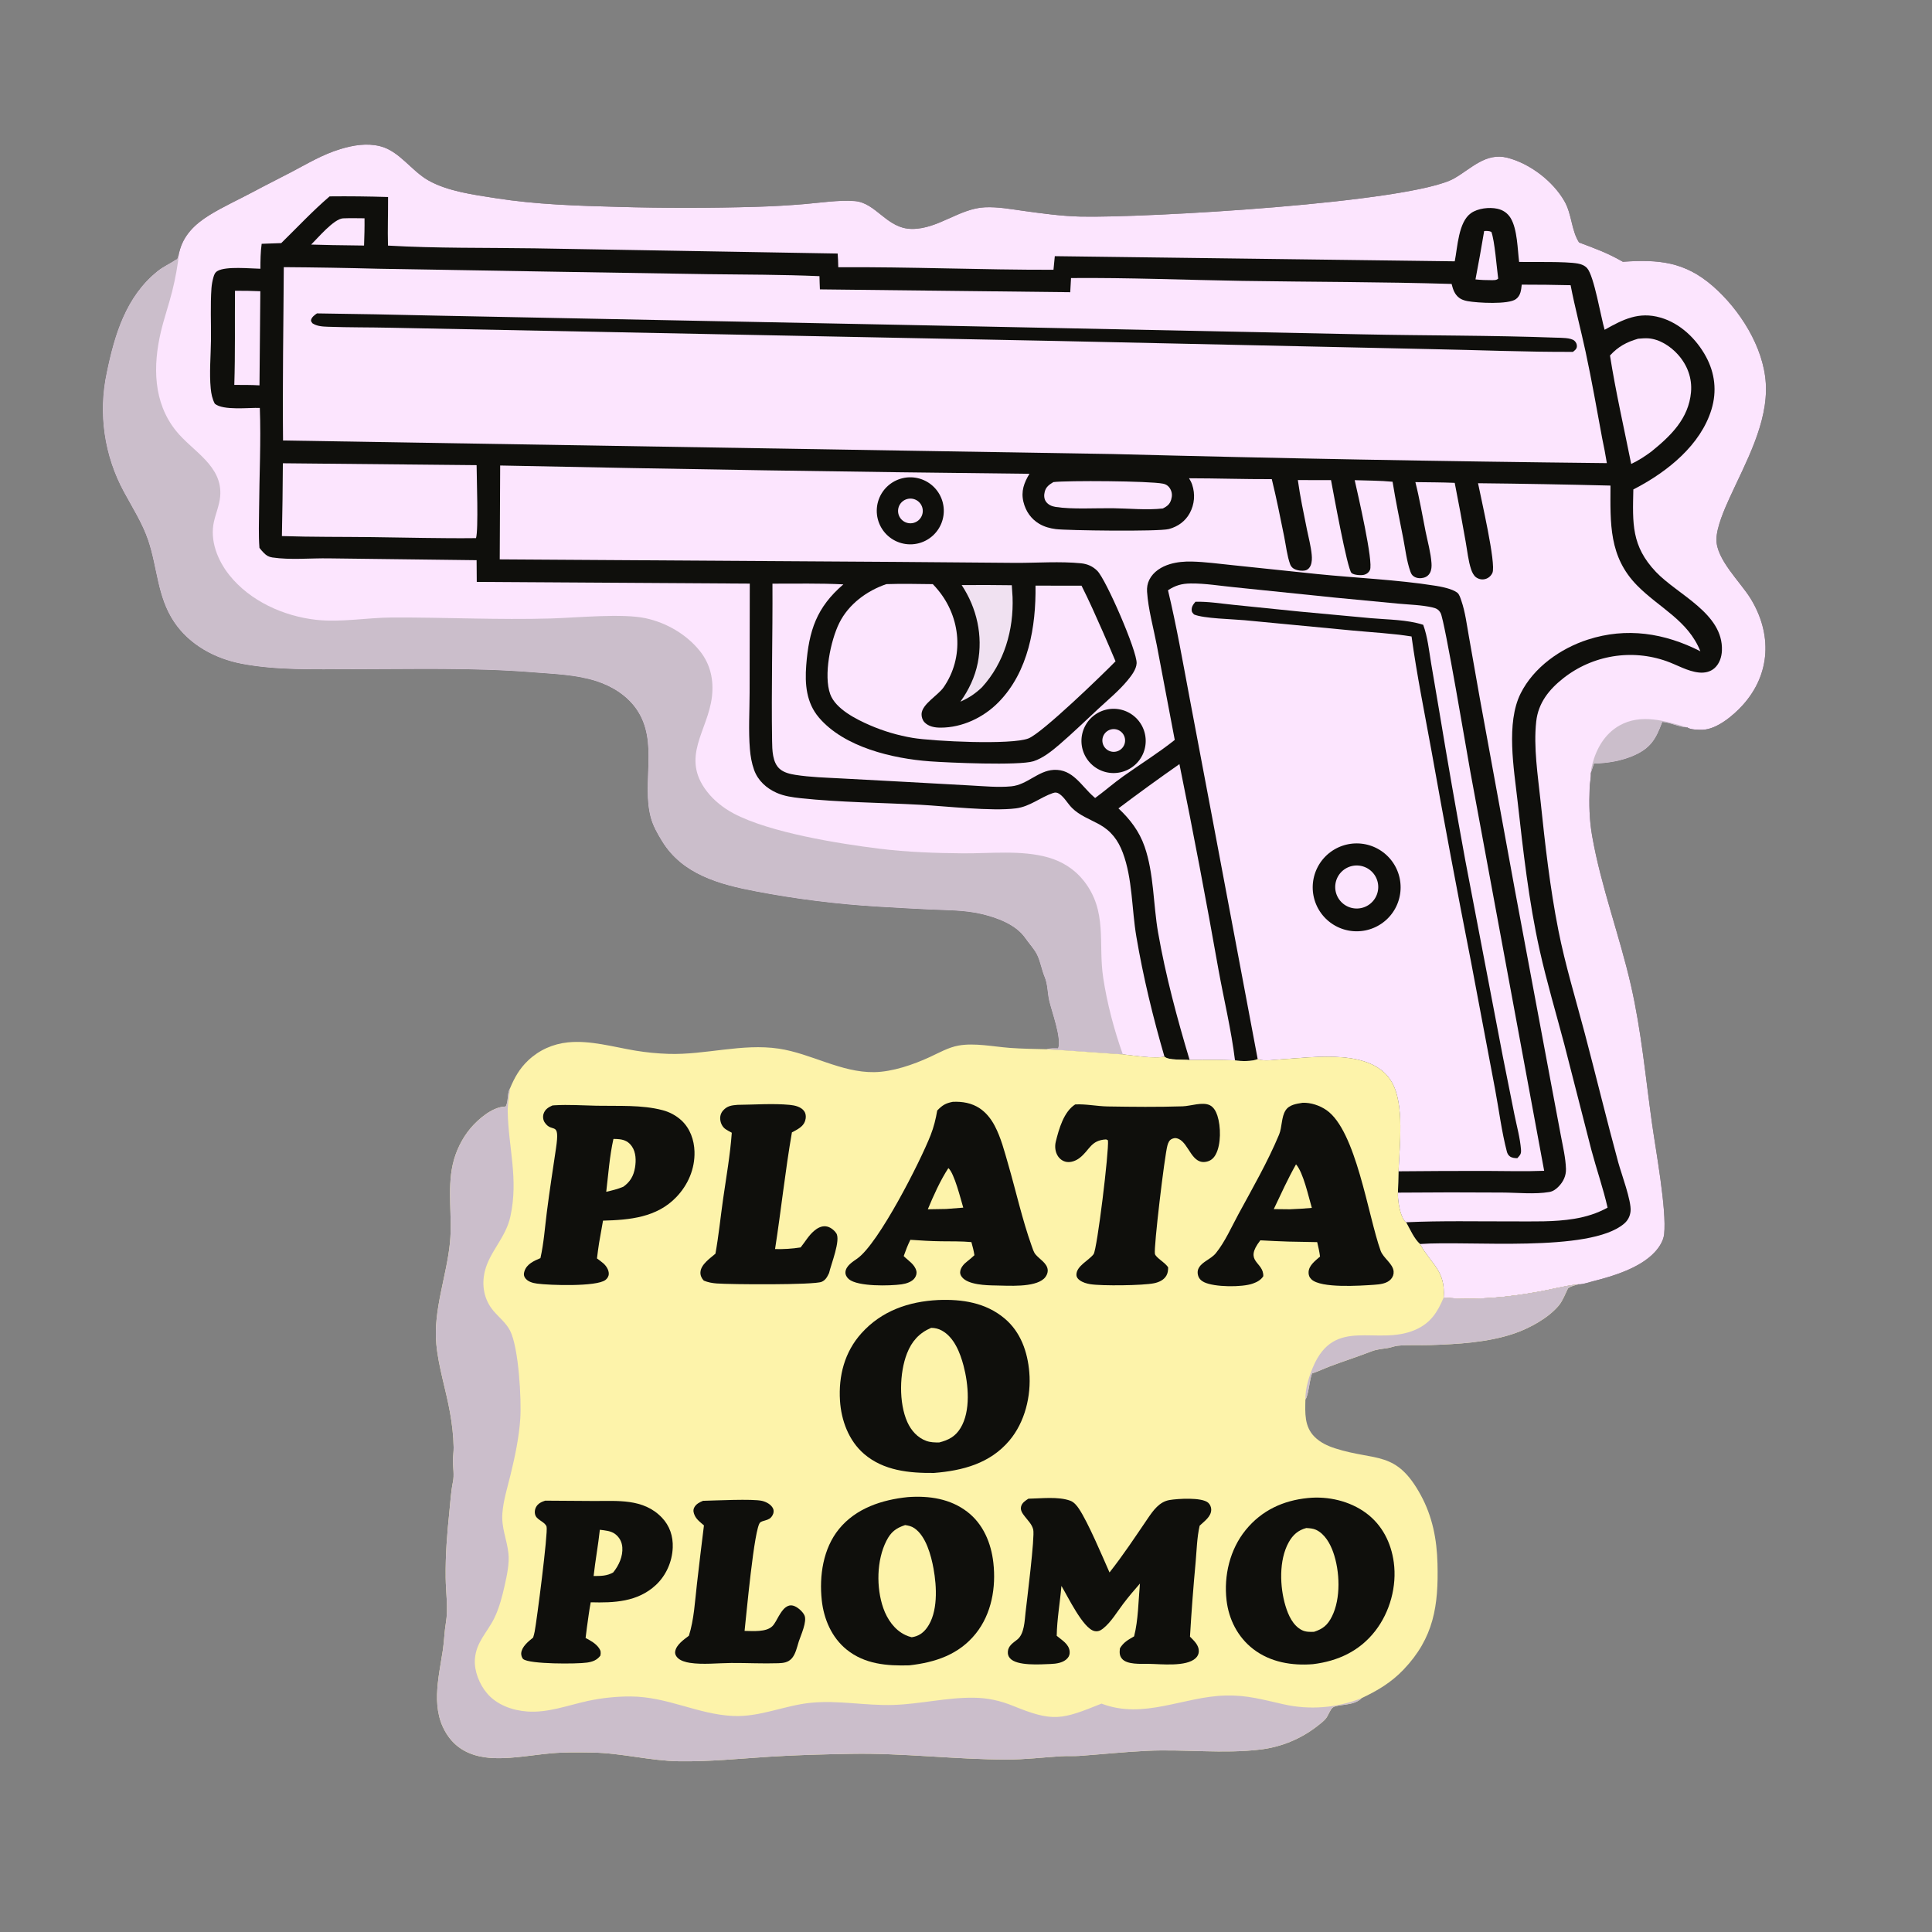 <?xml version="1.0" encoding="utf-8"?>
<!-- Generator: Adobe Illustrator 28.7.6, SVG Export Plug-In . SVG Version: 9.03 Build 56771)  -->
<svg version="1.1" id="Lager_1" xmlns="http://www.w3.org/2000/svg" xmlns:xlink="http://www.w3.org/1999/xlink" x="0px" y="0px"
	 viewBox="0 0 1557 1557" style="enable-background:new 0 0 1557 1557;" xml:space="preserve">
<rect x="0" y="0" width="1557" height="1557" fill="#808080" stroke="none"/>
<path style="fill:#0F0F0C;" d="M144.439,203.285c3.243-13.687,12.636-22.657,24.213-29.833
	c11.264-6.983,23.697-12.565,35.391-18.831c10.186-5.457,20.497-10.573,30.727-15.93c13.094-6.857,25.203-14.213,39.474-18.54
	c10.496-3.182,21.348-5.031,32.17-2.317c15.388,3.859,25.063,19.717,38.708,27.494c15.634,8.912,36.845,11.63,54.494,14.4
	c32.489,5.097,65.406,6.097,98.219,6.983c37.351,1.08,74.701,1.061,112.05-0.058c12.979-0.381,25.939-1.121,38.878-2.221
	c13.03-1.125,26.726-3.299,39.779-2.418c17.659,1.192,25.997,22.423,46.49,22.475c21.058,0.052,38.06-16.431,58.592-17.422
	c10.455-0.505,21.255,1.512,31.6,2.937c14.997,2.064,30.271,4.173,45.417,4.539c51.191,1.237,266.92-11.126,301.328-30.808
	c13.812-7.901,25.487-21.086,42.953-16.575c18.091,4.672,36.696,18.881,45.93,35.125c5.938,10.446,5.44,23.256,11.688,33.108
	c13.552,5.141,22.529,8.242,35.338,15.566c28.664-1.991,49.807-0.14,72.446,19.559c21.689,18.872,40.974,49.102,42.736,78.424
	c1.918,31.913-16.373,64.143-29.222,92.405c-4.049,8.905-10.496,23.491-10.569,33.456c-0.116,16.028,19.313,34.243,27.427,47.396
	c17.501,28.371,16.511,60.915-6.308,86.143c-7.368,8.146-20.555,19.282-32.03,19.772c-3.03,0.129-10.267,0.04-12.644-1.914
	c-0.21-0.009-0.421-0.014-0.631-0.027c-6.702-0.417-12.869-3.923-19.465-4.346l-0.233,0.641
	c-4.855,12.991-9.118,20.448-22.511,26.355c-10.186,4.492-21.231,6.248-32.299,6.558l-2.504,7.529
	c0.122,3.905-0.816,7.918-0.968,11.881c-0.512,13.334-0.325,25.686,1.994,38.89c7.185,40.89,22.122,80.221,31.349,120.715
	c8.318,36.508,11.717,73.854,16.891,110.878c3.051,21.828,11.924,69.584,9.797,89.311c-0.597,5.535-4.04,10.765-7.772,14.727
	c-12.018,12.761-33.521,19.206-50.142,23.409c-2.969,0.75-6.687,2.105-9.725,2.291c-0.505,0.031-1.011,0.006-1.516,0.009
	l-0.774,0.081c-10.221,1.157-20.471,3.958-30.616,5.799c-25.311,4.594-51.466,7.265-77.154,4.782
	c1.551-21.806-9.794-26.517-18.753-42.567c-0.103-0.187-0.202-0.377-0.304-0.565c-4.659-3.99-8.193-12.136-11.18-17.528
	c-0.576-0.362-0.716-0.4-1.212-1.005c-3.875-4.734-5.682-16.984-5.428-22.883c0.242-5.722,0.411-11.446,0.505-17.172
	c0.755-20.777,5.006-53.991-5.535-72.074c-15.807-27.121-62.526-19.731-88.909-18.138c-5.159,0.31-13.359,1.634-18.241,0.108
	c-0.28-0.087-0.538-0.229-0.809-0.345c-4.203,2.01-13.6,1.83-18.285,1.041c-12.142-0.594-24.41-0.284-36.569-0.302
	c-4.799-0.602-17.293,0.473-20.318-2.788c-7.309,2.07-25.078-0.866-33.509-1.739c-20.553-1.295-41.067-3.051-61.635-4.144
	c3.077-0.977,6.299-0.721,9.496-0.707c2.902-8.322-5.217-29.715-7.223-38.592c-1.392-6.158-1.171-13.059-3.636-18.922
	c-2.421-5.763-3.362-12.215-6.05-17.835c-2.183-4.562-6.641-9.277-9.561-13.53c-7.532-10.977-23.007-16.555-35.436-19.456
	c-13.679-3.192-27.766-3.005-41.723-3.627c-13.725-0.61-27.451-1.473-41.167-2.257c-16.639-0.989-33.228-2.517-49.768-4.583
	c-16.54-2.065-32.995-4.665-49.366-7.8c-29.201-5.554-58.963-13.647-75.325-40.5c-3.653-5.994-7.099-11.93-8.967-18.755
	c-7.756-28.354,6.535-61.366-11.626-87.572c-7.607-10.977-19.649-18.472-32.209-22.52c-16.277-5.246-33.921-5.766-50.845-7.129
	c-48.961-3.945-97.835-2.501-146.9-2.516c-29.044-0.009-59.784,1.069-88.337-4.422c-21.561-4.147-42.116-15.316-54.446-33.868
	c-13.418-20.187-13.26-43.393-20.686-65.448c-4.642-13.784-12.693-26.34-19.567-39.083c-0.988-1.814-1.934-3.649-2.84-5.504
	c-0.906-1.857-1.771-3.732-2.593-5.626s-1.603-3.806-2.341-5.735c-0.738-1.928-1.433-3.873-2.085-5.833
	c-0.652-1.96-1.259-3.933-1.824-5.919c-0.564-1.987-1.084-3.986-1.559-5.995c-0.475-2.01-0.906-4.029-1.291-6.058
	c-0.386-2.03-0.726-4.067-1.021-6.111c-0.295-2.044-0.545-4.094-0.749-6.149c-0.204-2.055-0.363-4.114-0.476-6.176
	c-0.113-2.061-0.18-4.124-0.201-6.19c-0.021-2.065,0.003-4.13,0.074-6.194c0.07-2.064,0.187-4.125,0.349-6.184
	c0.162-2.059,0.369-4.114,0.623-6.164c0.253-2.049,0.552-4.092,0.895-6.129c0.344-2.036,0.733-4.064,1.167-6.083
	c6.349-30.855,15.469-61.439,40.995-81.918c4.558-3.656,9.849-5.921,14.648-9.151c0.188-0.128,0.371-0.263,0.556-0.394l0.343,0.196
	C143.619,207.634,143.953,205.078,144.439,203.285z"/>
<path style="fill:#FCE5FE;" d="M144.439,203.285c3.243-13.687,12.636-22.657,24.213-29.833
	c11.264-6.983,23.697-12.565,35.391-18.831c10.186-5.457,20.497-10.573,30.727-15.93c13.094-6.857,25.203-14.213,39.474-18.54
	c10.496-3.182,21.348-5.031,32.17-2.317c15.388,3.859,25.063,19.717,38.708,27.494c15.634,8.912,36.845,11.63,54.494,14.4
	c32.489,5.097,65.406,6.097,98.219,6.983c37.351,1.08,74.701,1.061,112.05-0.058c12.979-0.381,25.939-1.121,38.878-2.221
	c13.03-1.125,26.726-3.299,39.779-2.418c17.659,1.192,25.997,22.423,46.49,22.475c21.058,0.052,38.06-16.431,58.592-17.422
	c10.455-0.505,21.255,1.512,31.6,2.937c14.997,2.064,30.271,4.173,45.417,4.539c51.191,1.237,266.92-11.126,301.328-30.808
	c13.812-7.901,25.487-21.086,42.953-16.575c18.091,4.672,36.696,18.881,45.93,35.125c5.938,10.446,5.44,23.256,11.688,33.108
	c13.552,5.141,22.529,8.242,35.338,15.566c28.664-1.991,49.807-0.14,72.446,19.559c21.689,18.872,40.974,49.102,42.736,78.424
	c1.918,31.913-16.373,64.143-29.222,92.405c-4.049,8.905-10.496,23.491-10.569,33.456c-0.116,16.028,19.313,34.243,27.427,47.396
	c17.501,28.371,16.511,60.915-6.308,86.143c-7.368,8.146-20.555,19.282-32.03,19.772c-3.03,0.129-10.267,0.04-12.644-1.914
	c-0.21-0.009-0.421-0.014-0.631-0.027c-6.702-0.417-12.869-3.923-19.465-4.346l-0.233,0.641
	c-4.855,12.991-9.118,20.448-22.511,26.355c-10.186,4.492-21.231,6.248-32.299,6.558l-2.504,7.529
	c0.122,3.905-0.816,7.918-0.968,11.881c-0.512,13.334-0.325,25.686,1.994,38.89c7.185,40.89,22.122,80.221,31.349,120.715
	c8.318,36.508,11.717,73.854,16.891,110.878c3.051,21.828,11.924,69.584,9.797,89.311c-0.597,5.535-4.04,10.765-7.772,14.727
	c-12.018,12.761-33.521,19.206-50.142,23.409c-2.969,0.75-6.687,2.105-9.725,2.291c-0.505,0.031-1.011,0.006-1.516,0.009
	l-0.774,0.081c-10.221,1.157-20.471,3.958-30.616,5.799c-25.311,4.594-51.466,7.265-77.154,4.782
	c1.551-21.806-9.794-26.517-18.753-42.567c-0.103-0.187-0.202-0.377-0.304-0.565c39.385-2.881,136.273,7.22,164.275-16.227
	c3.221-2.697,4.995-6.045,5.412-10.233c0.819-8.236-7.447-30.204-9.944-39.376c-9.385-34.457-17.788-69.194-26.901-103.726
	c-7.324-27.745-15.797-55.289-21.366-83.456c-6.754-34.156-10.697-69.258-14.321-103.871c-2.163-20.664-5.775-43.496-3.504-64.21
	c1.649-15.053,10.4-25.89,21.997-35c0.718-0.564,1.446-1.117,2.181-1.658c0.736-0.541,1.479-1.071,2.232-1.589
	c0.753-0.519,1.513-1.025,2.282-1.519c0.768-0.495,1.544-0.976,2.327-1.446c0.783-0.47,1.574-0.928,2.371-1.373
	c0.797-0.445,1.602-0.877,2.414-1.297c0.811-0.419,1.628-0.826,2.452-1.221c0.825-0.393,1.656-0.774,2.491-1.142
	c0.836-0.368,1.678-0.723,2.525-1.064c0.847-0.341,1.7-0.67,2.557-0.985c0.857-0.314,1.719-0.615,2.586-0.903
	c0.868-0.288,1.739-0.562,2.615-0.822c0.876-0.259,1.755-0.506,2.637-0.739c0.884-0.232,1.771-0.451,2.66-0.657
	c0.891-0.205,1.784-0.395,2.68-0.572c0.897-0.176,1.796-0.339,2.697-0.488c0.901-0.148,1.804-0.282,2.71-0.403
	c0.905-0.12,1.812-0.225,2.721-0.316c0.909-0.092,1.819-0.17,2.73-0.233c0.911-0.063,1.823-0.112,2.736-0.146
	s1.826-0.054,2.739-0.059c0.913-0.006,1.826,0.003,2.739,0.026c0.913,0.023,1.826,0.061,2.738,0.112
	c0.912,0.052,1.823,0.118,2.733,0.198c0.91,0.08,1.818,0.175,2.725,0.284c0.907,0.108,1.812,0.231,2.715,0.368
	c0.903,0.138,1.803,0.289,2.701,0.454c0.899,0.166,1.794,0.346,2.686,0.54c0.893,0.194,1.782,0.401,2.669,0.623
	c0.886,0.221,1.768,0.456,2.646,0.707c0.879,0.249,1.753,0.512,2.624,0.789c0.871,0.277,1.736,0.567,2.598,0.871
	c8.551,3.013,17.182,8.295,26.276,9.186c4.493,0.439,8.956-0.432,12.424-3.466c4.054-3.546,5.836-9.019,6.041-14.275
	c1.166-29.918-35.677-44.893-53.144-63.286c-19.918-20.973-18.845-39.185-18.243-66.521c0.683-0.345,1.363-0.695,2.038-1.052
	c25.609-13.456,52.259-34.787,60.963-63.499c4.431-14.614,2.765-29.23-4.53-42.608c-7.757-14.225-20.795-26.817-36.631-31.344
	c-17.478-4.997-30.154,1.493-44.984,9.835c-3.026-10.255-8.496-43.438-14.113-49.664c-1.927-2.137-4.712-3.226-7.491-3.72
	c-10.148-1.806-35.93-1.052-47.296-1.292c-1.297-10.341-1.408-26.212-6.748-35.199c-2.443-4.112-6.182-6.684-10.841-7.68
	c-6.577-1.405-15.62-0.365-21.179,3.545c-10.204,7.178-10.8,27.314-13.121,38.838l-322.305-4.151l-1.069,10.963
	c-57.815,0.112-115.621-2.412-173.442-2.04c0.018-3.686-0.272-7.368-0.494-11.045l-244.189-4.189
	c-39.317-0.59-78.961,0.055-118.207-2.212c-0.354-13.015,0.14-26.111,0.067-39.142c-15.693-0.508-31.39-0.681-47.091-0.52
	c-13.641,11.685-26.159,25.081-38.998,37.659l-15.772,0.558c-0.93,6.731-1.002,13.321-1.018,20.097
	c-8.447-0.152-27.57-2.099-34.409,1.724c-2.166,1.21-2.783,2.838-3.445,5.133c-0.828,2.895-1.358,5.844-1.59,8.847
	c-0.973,13.731-0.23,28.037-0.388,41.834c-0.146,12.741-1.429,26.442-0.193,39.048c0.418,4.27,1.253,8.373,3.285,12.188
	c6.679,5.658,27.508,3.077,36.271,3.384c1.012,27.042-0.415,54.521-0.585,81.615c-0.065,10.352-0.521,20.866,0.281,31.185
	c1.11,1.442,2.305,2.81,3.586,4.103c2.035,2.067,3.898,3.183,6.789,3.613c14.622,2.177,30.861,0.476,45.703,0.733l118.927,1.473
	l0.128,17.502l220.021,1.373l-0.132,87.858c-0.029,14.981-1.005,30.575,0.228,45.486c0.473,5.705,1.449,11.451,3.403,16.849
	c3.118,8.608,9.908,14.727,18.148,18.396c6.017,2.68,12.825,3.642,19.326,4.338c31.819,3.408,64.447,3.554,96.422,5.299
	c20.886,1.14,57.548,5.411,77.14,2.894c11.276-1.449,19.527-8.826,29.779-12.345c2.034-0.698,3.463-0.476,5.234,0.727
	c3.984,2.707,6.681,7.809,10.098,11.24c6.079,6.105,14.476,9.145,21.888,13.2c9.586,5.244,15.281,12.802,19.062,22.849
	c7.883,20.954,7.192,45.519,10.922,67.562c5.495,32.455,13.445,65.195,22.652,96.787c-7.309,2.07-25.078-0.866-33.509-1.739
	c-20.553-1.295-41.067-3.051-61.635-4.144c3.077-0.977,6.299-0.721,9.496-0.707c2.902-8.322-5.217-29.715-7.223-38.592
	c-1.392-6.158-1.171-13.059-3.636-18.922c-2.421-5.763-3.362-12.215-6.05-17.835c-2.183-4.562-6.641-9.277-9.561-13.53
	c-7.532-10.977-23.007-16.555-35.436-19.456c-13.679-3.192-27.766-3.005-41.723-3.627c-13.725-0.61-27.451-1.473-41.167-2.257
	c-16.639-0.989-33.228-2.517-49.768-4.583c-16.54-2.065-32.995-4.665-49.366-7.8c-29.201-5.554-58.963-13.647-75.325-40.5
	c-3.653-5.994-7.099-11.93-8.967-18.755c-7.756-28.354,6.535-61.366-11.626-87.572c-7.607-10.977-19.649-18.472-32.209-22.52
	c-16.277-5.246-33.921-5.766-50.845-7.129c-48.961-3.945-97.835-2.501-146.9-2.516c-29.044-0.009-59.784,1.069-88.337-4.422
	c-21.561-4.147-42.116-15.316-54.446-33.868c-13.418-20.187-13.26-43.393-20.686-65.448c-4.642-13.784-12.693-26.34-19.567-39.083
	c-0.988-1.814-1.934-3.649-2.84-5.504c-0.906-1.857-1.771-3.732-2.593-5.626s-1.603-3.806-2.341-5.735
	c-0.738-1.928-1.433-3.873-2.085-5.833c-0.652-1.96-1.259-3.933-1.824-5.919c-0.564-1.987-1.084-3.986-1.559-5.995
	c-0.475-2.01-0.906-4.029-1.291-6.058c-0.386-2.03-0.726-4.067-1.021-6.111c-0.295-2.044-0.545-4.094-0.749-6.149
	c-0.204-2.055-0.363-4.114-0.476-6.176c-0.113-2.061-0.18-4.124-0.201-6.19c-0.021-2.065,0.003-4.13,0.074-6.194
	c0.07-2.064,0.187-4.125,0.349-6.184c0.162-2.059,0.369-4.114,0.623-6.164c0.253-2.049,0.552-4.092,0.895-6.129
	c0.344-2.036,0.733-4.064,1.167-6.083c6.349-30.855,15.469-61.439,40.995-81.918c4.558-3.656,9.849-5.921,14.648-9.151
	c0.188-0.128,0.371-0.263,0.556-0.394l0.343,0.196C143.619,207.634,143.953,205.078,144.439,203.285z"/>
<path style="fill:#CBBECB;" d="M843.253,845.581c3.077-0.977,6.299-0.721,9.496-0.707c2.902-8.322-5.217-29.715-7.223-38.592
	c-1.392-6.158-1.171-13.059-3.636-18.922c-2.421-5.763-3.362-12.215-6.05-17.835c-2.183-4.562-6.641-9.277-9.561-13.53
	c-7.532-10.977-23.007-16.555-35.436-19.456c-13.679-3.192-27.766-3.005-41.723-3.627c-13.725-0.61-27.451-1.473-41.167-2.257
	c-16.639-0.989-33.228-2.517-49.768-4.583c-16.54-2.065-32.995-4.665-49.366-7.8c-29.201-5.554-58.963-13.647-75.325-40.5
	c-3.653-5.994-7.099-11.93-8.967-18.755c-7.756-28.354,6.535-61.366-11.626-87.572c-7.607-10.977-19.649-18.472-32.209-22.52
	c-16.277-5.246-33.921-5.766-50.845-7.129c-48.961-3.945-97.835-2.501-146.9-2.516c-29.044-0.009-59.784,1.069-88.337-4.422
	c-21.561-4.147-42.116-15.316-54.446-33.868c-13.418-20.187-13.26-43.393-20.686-65.448c-4.642-13.784-12.693-26.34-19.567-39.083
	c-0.988-1.814-1.934-3.649-2.84-5.504c-0.906-1.857-1.771-3.732-2.593-5.626s-1.603-3.806-2.341-5.735
	c-0.738-1.928-1.433-3.873-2.085-5.833c-0.652-1.96-1.259-3.933-1.824-5.919c-0.564-1.987-1.084-3.986-1.559-5.995
	c-0.475-2.01-0.906-4.029-1.291-6.058c-0.386-2.03-0.726-4.067-1.021-6.111c-0.295-2.044-0.545-4.094-0.749-6.149
	c-0.204-2.055-0.363-4.114-0.476-6.176c-0.113-2.061-0.18-4.124-0.201-6.19c-0.021-2.065,0.003-4.13,0.074-6.194
	c0.07-2.064,0.187-4.125,0.349-6.184c0.162-2.059,0.369-4.114,0.623-6.164c0.253-2.049,0.552-4.092,0.895-6.129
	c0.344-2.036,0.733-4.064,1.167-6.083c6.349-30.855,15.469-61.439,40.995-81.918c4.558-3.656,9.849-5.921,14.648-9.151
	c0.188-0.128,0.371-0.263,0.556-0.394l0.343,0.196c1.043-1.509,1.377-4.065,1.863-5.858c-1.175,10.519-3.111,21.283-5.684,31.542
	c-2.725,10.863-6.473,21.465-9.052,32.361c-6.552,27.679-6.313,57.14,12.259,80.167c13.328,16.525,37.771,28.018,35.464,52.879
	c-0.632,6.815-3.47,13.412-4.986,20.071c-3.478,15.286,2.926,31.294,12.384,43.158c16.678,20.927,43.818,33.159,70.055,36.052
	c19.925,2.197,40.81-1.769,60.912-1.865c42.783-0.205,85.727,2.04,128.47,0.769c20.971-0.623,57.265-4.229,76.043-0.192
	c16.742,3.6,32.99,12.995,43.748,26.442c8.544,10.682,11.278,23.47,9.7,36.855c-3.242,27.515-25.458,48.418-4.1,76.239
	c5.641,7.347,13.462,13.506,21.62,17.829c28.962,15.348,84.213,24.268,117.47,28.377c22.208,2.745,45.031,3.569,67.41,3.735
	c22.208,0.164,47.287-2.8,68.755,3.358c11.261,3.232,21.193,9.513,28.476,18.747c19.384,24.577,11.5,50.181,15.668,77.981
	c3.093,20.622,8.813,42.297,15.838,61.935C884.335,848.429,863.822,846.673,843.253,845.581z"/>
<path style="fill:#CBBECB;" d="M1282.07,622.909c0.061-2.346,0.544-4.58,1.132-6.845c3.321-12.801,10.103-24.714,21.949-31.381
	c17.408-9.799,36.818-3.65,54.561,1.516c-0.21-0.009-0.421-0.014-0.631-0.027c-6.702-0.417-12.869-3.923-19.465-4.346l-0.233,0.641
	c-4.855,12.991-9.118,20.448-22.511,26.355c-10.186,4.492-21.231,6.248-32.299,6.558L1282.07,622.909z"/>
<path style="fill:#FCE5FE;" d="M403.082,375.149c142.174,2.949,284.359,5.178,426.554,6.687c-4.37,7.21-6.932,14.073-4.858,22.61
	c1.813,7.47,6.07,13.72,12.72,17.671c4.135,2.453,8.622,3.653,13.356,4.281c8.506,1.128,82.924,2.157,91.207-0.068
	c7.091-1.905,13.178-6.229,16.721-12.738c3.896-7.158,4.539-15.294,1.985-23.013c-0.607-1.832-1.535-3.489-2.513-5.141
	c22.236,0.02,44.444,0.78,66.683,0.701c3.771,15.321,6.828,30.757,9.96,46.218c1.44,7.111,2.358,15.616,4.829,22.398
	c0.125,0.345,0.276,0.676,0.455,0.996c0.179,0.319,0.383,0.623,0.609,0.911c0.227,0.287,0.476,0.554,0.746,0.801
	c0.271,0.246,0.559,0.47,0.865,0.67c2.455,1.614,7.094,2.3,9.896,1.458c1.888-0.569,3.238-2.136,3.967-3.902
	c1.108-2.685,1.102-5.849,0.835-8.693c-0.634-6.755-2.499-13.65-3.849-20.304c-2.675-13.173-5.486-26.495-7.322-39.805l26.741,0.053
	c1.64,8.628,13.073,71.817,16.537,74.854c1.991,1.745,8.246,2.143,10.668,1.257c1.968-0.721,3.204-1.745,4.141-3.636
	c3.054-6.173-9.847-61.634-12.266-72.446c10.116,0.35,20.459,0.293,30.525,1.268c2.45,15.309,5.661,30.542,8.619,45.764
	c1.68,8.643,2.744,18.309,5.729,26.585c0.641,1.779,1.242,2.976,2.878,4.036c2.352,1.523,5.443,1.649,8.091,0.906
	c2.087-0.587,3.817-1.94,4.832-3.867c1.254-2.376,1.403-5.197,1.219-7.825c-0.591-8.487-3.116-17.302-4.793-25.641
	c-2.657-13.217-4.876-26.585-8.198-39.652c10.556,0.158,21.155,0.134,31.701,0.587c3.127,15.78,6.069,31.594,8.824,47.442
	c1.312,7.236,2.079,15.45,4.436,22.394c0.748,2.204,2.07,5.01,4.065,6.368c2.213,1.506,4.761,2.011,7.386,1.287
	c2.507-0.689,4.649-2.599,5.688-4.975c3.153-7.213-9.266-60.261-11.604-72.216c35.584,0.376,71.164,1.008,106.739,1.897
	c-0.102,30.408-1.405,57.292,21.547,80.583c17.832,18.094,40.93,28.005,50.897,52.949c-28.866-14.734-59.518-19.495-90.762-9.379
	c-21.999,7.122-43.572,22.318-54.103,43.393c-11.864,23.741-5.408,60.624-2.505,86.367c4.53,40.135,9.058,81.18,17.876,120.628
	c5.697,25.487,13.217,50.73,19.895,75.988l21.786,84.997c4.106,15.418,9.523,30.879,13.036,46.381
	c-8.56,4.676-17.267,7.398-26.886,8.988c-16.314,2.695-33.019,2.055-49.497,2.098c-28.579,0.073-57.429-0.625-85.976,0.704
	c-0.576-0.362-0.716-0.4-1.212-1.005c-3.875-4.734-5.682-16.984-5.428-22.883c27.982-0.247,55.964-0.27,83.945-0.068
	c12.045,0.032,26.375,1.599,38.16-0.448c2.989-0.518,5.377-2.285,7.453-4.424c3.809-3.926,6.071-8.684,5.896-14.214
	c-0.278-8.807-2.443-17.85-4.065-26.5l-7.549-40.153l-29.446-157.527l-28.464-155.534l-8.704-49.312
	c-1.722-9.586-2.937-19.789-6.135-28.99c-0.69-1.984-1.549-5.092-3.333-6.409c-4.264-3.15-12.643-4.72-17.82-5.545
	c-30.297-4.825-64.152-6.24-94.933-9.39l-67.787-7.108c-10.992-1.101-22.212-2.681-33.247-2.955
	c-5.934-0.146-11.943,0.36-17.654,2.058c-6.78,2.016-13.415,6.096-16.648,12.615c-1.526,3.081-2.025,6.266-1.8,9.675
	c0.933,14.125,5.117,28.947,7.806,42.892l14.502,76.502c-13.176,10.511-27.606,19.45-41.339,29.204
	c-7.87,5.589-15.063,11.93-22.817,17.604l-0.851-0.722c-10.28-8.839-17.014-22.806-32.569-21.935
	c-12.646,0.708-21.383,12.025-34.159,13.254c-10.607,1.022-22.011-0.123-32.641-0.68l-51.736-2.859l-52.724-2.83
	c-12.231-0.654-24.831-0.967-36.937-2.881c-4.395-0.693-9.245-1.835-12.661-4.864c-5.843-5.185-5.956-15.216-6.071-22.506
	c-0.667-42.198,0.523-84.502,0.29-126.719c18.983,0.064,38.192-0.415,57.145,0.582c-21.564,18.501-27.751,37.154-29.921,65.207
	c-1.167,15.096,0.014,30.146,10.262,42.163c20.422,23.946,59.442,33.038,89.342,35.236c14.62,1.076,71.821,3.598,83.546-0.085
	c7.544-2.37,15.063-8.43,20.964-13.515c10.638-9.168,20.804-19.012,31.096-28.567c7.936-7.369,16.861-14.719,23.748-23.073
	c3.054-3.704,7.065-8.842,7.301-13.771c0.47-9.812-24.677-67.516-31.674-74.5c-3.674-3.668-7.999-5.58-13.134-6.088
	c-16.941-1.678-35.129-0.304-52.211-0.334l-96.181-0.786l-320.069-2.046L403.082,375.149z"/>
<path style="fill:#0F0F0C;" d="M729.021,385.043c0.433-0.074,0.867-0.138,1.303-0.191c0.436-0.053,0.872-0.095,1.31-0.126
	c0.439-0.031,0.878-0.053,1.316-0.064c0.439-0.01,0.878-0.01,1.316,0.002c0.439,0.011,0.877,0.033,1.315,0.065
	c0.439,0.032,0.876,0.076,1.312,0.129c0.436,0.054,0.87,0.118,1.303,0.193s0.863,0.161,1.291,0.257
	c0.429,0.095,0.855,0.202,1.278,0.319c0.424,0.117,0.844,0.243,1.26,0.38c0.418,0.137,0.831,0.284,1.24,0.442
	c0.41,0.157,0.816,0.324,1.218,0.502c0.402,0.177,0.799,0.364,1.192,0.561c0.393,0.196,0.781,0.401,1.163,0.617
	c0.383,0.216,0.761,0.44,1.133,0.673c0.371,0.234,0.737,0.477,1.097,0.728c0.36,0.252,0.713,0.513,1.06,0.781
	c0.348,0.269,0.688,0.546,1.021,0.831c0.333,0.286,0.66,0.579,0.979,0.88c0.319,0.302,0.631,0.611,0.936,0.927
	c0.304,0.316,0.6,0.64,0.889,0.971c0.288,0.331,0.568,0.669,0.841,1.014c0.272,0.345,0.535,0.696,0.789,1.053
	c0.255,0.358,0.502,0.721,0.739,1.09c0.237,0.37,0.465,0.745,0.684,1.126c0.219,0.38,0.428,0.766,0.628,1.157
	c0.201,0.391,0.391,0.787,0.572,1.187c0.18,0.4,0.351,0.805,0.512,1.213c0.161,0.408,0.312,0.82,0.453,1.236
	c0.141,0.416,0.272,0.835,0.392,1.257c0.121,0.423,0.231,0.848,0.331,1.275c0.099,0.428,0.188,0.857,0.268,1.289
	s0.147,0.865,0.205,1.301c0.058,0.435,0.104,0.871,0.14,1.309c0.036,0.438,0.062,0.876,0.078,1.315
	c0.015,0.439,0.02,0.878,0.014,1.316c-0.007,0.44-0.024,0.879-0.052,1.316s-0.066,0.875-0.116,1.312
	c-0.049,0.437-0.108,0.872-0.179,1.304c-0.07,0.434-0.151,0.865-0.242,1.295c-0.091,0.43-0.193,0.857-0.306,1.281
	c-0.112,0.425-0.235,0.846-0.368,1.265c-0.133,0.419-0.276,0.834-0.429,1.245c-0.153,0.411-0.316,0.819-0.488,1.222
	c-0.173,0.404-0.356,0.804-0.547,1.198c-0.193,0.395-0.395,0.785-0.607,1.171c-0.211,0.384-0.431,0.764-0.661,1.139
	c-0.23,0.374-0.469,0.742-0.716,1.105c-0.248,0.362-0.505,0.718-0.771,1.069c-0.265,0.35-0.538,0.693-0.821,1.029
	c-0.282,0.337-0.572,0.667-0.87,0.99c-0.298,0.322-0.603,0.637-0.917,0.946c-0.313,0.307-0.634,0.606-0.962,0.898
	c-0.327,0.292-0.662,0.576-1.005,0.851c-0.342,0.276-0.69,0.543-1.044,0.803c-0.355,0.258-0.715,0.508-1.082,0.749
	c-0.368,0.241-0.741,0.473-1.119,0.696c-0.378,0.223-0.762,0.436-1.151,0.64c-0.389,0.205-0.782,0.399-1.18,0.584
	c-0.398,0.185-0.801,0.361-1.208,0.526c-0.406,0.165-0.817,0.321-1.231,0.467c-0.414,0.145-0.832,0.28-1.253,0.404
	c-0.422,0.126-0.846,0.241-1.272,0.345c-0.427,0.104-0.855,0.198-1.286,0.281c-0.583,0.112-1.168,0.206-1.757,0.28
	c-0.589,0.075-1.18,0.13-1.772,0.164c-0.593,0.035-1.186,0.051-1.78,0.047c-0.593-0.003-1.186-0.026-1.779-0.07
	c-0.592-0.043-1.182-0.105-1.769-0.187c-0.588-0.082-1.173-0.183-1.754-0.304c-0.582-0.12-1.158-0.259-1.73-0.418
	c-0.573-0.158-1.139-0.335-1.699-0.531c-0.56-0.196-1.114-0.409-1.66-0.641c-0.546-0.233-1.084-0.483-1.614-0.751
	c-0.529-0.268-1.049-0.552-1.561-0.854c-0.511-0.302-1.011-0.62-1.502-0.955c-0.49-0.335-0.968-0.687-1.435-1.053
	c-0.467-0.366-0.922-0.747-1.364-1.143c-0.442-0.397-0.87-0.808-1.284-1.233c-0.414-0.425-0.815-0.862-1.201-1.313
	c-0.386-0.451-0.756-0.914-1.111-1.389c-0.356-0.476-0.695-0.963-1.018-1.461c-0.323-0.498-0.63-1.005-0.92-1.523
	c-0.29-0.519-0.562-1.046-0.816-1.582c-0.255-0.536-0.493-1.08-0.711-1.631c-0.219-0.551-0.419-1.11-0.602-1.675
	c-0.182-0.564-0.346-1.134-0.491-1.71c-0.145-0.576-0.271-1.156-0.377-1.741c-0.106-0.584-0.194-1.17-0.261-1.76
	c-0.068-0.59-0.117-1.181-0.146-1.774c-0.028-0.593-0.037-1.186-0.027-1.779c0.01-0.594,0.04-1.187,0.09-1.779
	c0.049-0.591,0.117-1.18,0.205-1.768c0.088-0.587,0.196-1.17,0.322-1.75c0.127-0.58,0.273-1.155,0.438-1.725
	c0.164-0.571,0.347-1.135,0.549-1.693c0.202-0.558,0.422-1.109,0.66-1.652c0.238-0.544,0.494-1.08,0.768-1.607
	c0.273-0.527,0.563-1.044,0.871-1.552c0.307-0.508,0.631-1.005,0.971-1.491c0.339-0.486,0.695-0.961,1.067-1.424
	c0.372-0.463,0.758-0.914,1.158-1.351c0.401-0.437,0.817-0.86,1.247-1.271c0.429-0.41,0.871-0.806,1.326-1.187
	c0.456-0.381,0.924-0.746,1.403-1.096c0.478-0.351,0.968-0.685,1.47-1.002c0.502-0.318,1.013-0.62,1.534-0.904
	c0.521-0.284,1.051-0.55,1.59-0.8s1.085-0.48,1.639-0.693c0.554-0.214,1.115-0.409,1.681-0.585c0.567-0.176,1.14-0.333,1.716-0.471
	C727.856,385.263,728.437,385.144,729.021,385.043z"/>
<path style="fill:#FCE5FE;" d="M730.032,402.524c0.206-0.082,0.414-0.157,0.625-0.225c0.211-0.068,0.423-0.129,0.637-0.182
	c0.215-0.054,0.431-0.1,0.649-0.14s0.437-0.071,0.657-0.096c0.22-0.024,0.44-0.042,0.661-0.052c0.221-0.01,0.442-0.013,0.664-0.008
	c0.221,0.004,0.441,0.016,0.661,0.035c0.221,0.02,0.441,0.047,0.66,0.081c0.218,0.034,0.435,0.076,0.651,0.125
	c0.217,0.049,0.431,0.104,0.643,0.167c0.212,0.063,0.422,0.133,0.629,0.21c0.208,0.077,0.412,0.161,0.614,0.251
	c0.202,0.09,0.4,0.188,0.596,0.292c0.196,0.103,0.388,0.213,0.576,0.33c0.188,0.117,0.371,0.239,0.552,0.368
	c0.179,0.129,0.355,0.264,0.526,0.404c0.171,0.141,0.337,0.287,0.499,0.438c0.161,0.152,0.317,0.309,0.468,0.471
	c0.15,0.162,0.295,0.329,0.435,0.5c0.14,0.172,0.274,0.349,0.401,0.529c0.128,0.18,0.249,0.365,0.365,0.553
	c0.116,0.19,0.225,0.382,0.327,0.578c0.103,0.197,0.2,0.396,0.289,0.597c0.089,0.203,0.172,0.408,0.248,0.616
	c0.076,0.209,0.144,0.419,0.205,0.631c0.062,0.213,0.117,0.427,0.164,0.643c0.048,0.217,0.088,0.435,0.12,0.654
	c0.033,0.218,0.059,0.437,0.078,0.658c0.018,0.221,0.029,0.442,0.032,0.663c0.004,0.221,0,0.442-0.012,0.664
	c-0.011,0.221-0.029,0.441-0.055,0.66c-0.026,0.22-0.06,0.439-0.1,0.657c-0.041,0.218-0.088,0.434-0.143,0.648
	c-0.056,0.215-0.118,0.427-0.187,0.637c-0.069,0.211-0.145,0.419-0.228,0.623c-0.083,0.206-0.173,0.408-0.269,0.606
	c-0.096,0.2-0.199,0.395-0.309,0.587c-0.109,0.193-0.226,0.381-0.348,0.565c-0.122,0.184-0.25,0.365-0.385,0.541
	c-0.134,0.176-0.274,0.348-0.419,0.514c-0.145,0.167-0.296,0.329-0.453,0.485c-0.156,0.157-0.317,0.309-0.483,0.455
	c-0.166,0.146-0.337,0.286-0.514,0.421c-0.175,0.134-0.355,0.262-0.54,0.385c-0.185,0.123-0.373,0.239-0.565,0.348
	c-0.192,0.111-0.387,0.214-0.587,0.31c-0.199,0.097-0.4,0.187-0.605,0.271c-0.206,0.083-0.413,0.16-0.623,0.23
	c-0.152,0.051-0.305,0.097-0.459,0.14c-0.154,0.043-0.309,0.082-0.464,0.117c-0.156,0.035-0.313,0.067-0.47,0.094
	c-0.158,0.028-0.316,0.053-0.474,0.073c-0.159,0.02-0.318,0.036-0.477,0.049c-0.159,0.013-0.319,0.022-0.479,0.026
	c-0.159,0.005-0.319,0.006-0.479,0.003c-0.16-0.002-0.32-0.009-0.479-0.02c-0.159-0.01-0.318-0.024-0.477-0.043
	c-0.159-0.018-0.317-0.04-0.474-0.065c-0.158-0.026-0.315-0.056-0.471-0.09c-0.156-0.033-0.312-0.07-0.467-0.111
	c-0.154-0.041-0.308-0.085-0.461-0.134c-0.152-0.048-0.303-0.099-0.453-0.155c-0.15-0.056-0.298-0.115-0.445-0.178
	c-0.147-0.063-0.292-0.129-0.436-0.198c-0.144-0.07-0.286-0.143-0.426-0.22c-0.141-0.076-0.279-0.156-0.415-0.239
	c-0.137-0.083-0.271-0.17-0.403-0.26c-0.133-0.089-0.263-0.182-0.391-0.278c-0.128-0.095-0.253-0.194-0.377-0.296
	c-0.123-0.102-0.243-0.207-0.362-0.315c-0.118-0.107-0.233-0.218-0.345-0.331c-0.112-0.114-0.222-0.23-0.33-0.348
	c-0.107-0.119-0.212-0.24-0.313-0.363c-0.101-0.124-0.2-0.25-0.295-0.378c-0.095-0.128-0.187-0.258-0.275-0.391
	c-0.089-0.133-0.175-0.268-0.257-0.406c-0.083-0.137-0.162-0.276-0.237-0.417c-0.076-0.14-0.148-0.282-0.217-0.427
	c-0.069-0.144-0.134-0.289-0.196-0.436c-0.062-0.148-0.12-0.297-0.175-0.447c-0.055-0.15-0.106-0.302-0.154-0.455
	c-0.047-0.152-0.09-0.306-0.131-0.461c-0.04-0.155-0.076-0.311-0.108-0.467c-0.032-0.157-0.061-0.314-0.087-0.471
	c-0.025-0.158-0.047-0.317-0.064-0.476c-0.017-0.159-0.03-0.318-0.039-0.477c-0.01-0.16-0.016-0.32-0.017-0.479
	c-0.002-0.16-0.001-0.32,0.005-0.48c0.006-0.159,0.016-0.318,0.029-0.477c0.014-0.159,0.032-0.318,0.053-0.477
	c0.02-0.158,0.045-0.316,0.074-0.473c0.028-0.157,0.061-0.314,0.097-0.47c0.036-0.155,0.077-0.31,0.12-0.464
	c0.044-0.154,0.091-0.307,0.141-0.458c0.052-0.152,0.106-0.303,0.164-0.452c0.059-0.148,0.121-0.295,0.185-0.441
	c0.066-0.146,0.135-0.29,0.207-0.433c0.072-0.142,0.148-0.282,0.228-0.421c0.079-0.139,0.161-0.276,0.246-0.412
	c0.086-0.135,0.175-0.268,0.268-0.398c0.092-0.13,0.187-0.258,0.284-0.385c0.098-0.126,0.2-0.249,0.304-0.371
	c0.104-0.121,0.212-0.239,0.322-0.356c0.109-0.116,0.222-0.229,0.337-0.339c0.115-0.11,0.234-0.218,0.354-0.324
	c0.121-0.104,0.244-0.206,0.369-0.306c0.126-0.099,0.253-0.195,0.383-0.287c0.13-0.093,0.262-0.183,0.397-0.269
	c0.135-0.086,0.271-0.169,0.409-0.249c0.139-0.08,0.279-0.157,0.421-0.23c0.142-0.073,0.286-0.142,0.432-0.208
	C729.737,402.646,729.883,402.583,730.032,402.524z"/>
<path style="fill:#0F0F0C;" d="M893.047,571.584c0.418-0.072,0.837-0.133,1.257-0.184c0.421-0.051,0.842-0.091,1.265-0.122
	s0.846-0.051,1.269-0.061c0.424-0.009,0.847-0.008,1.271,0.003c0.424,0.011,0.847,0.032,1.269,0.064
	c0.423,0.032,0.844,0.075,1.265,0.128c0.42,0.053,0.838,0.116,1.256,0.188c0.418,0.073,0.833,0.156,1.247,0.249
	c0.413,0.094,0.824,0.198,1.231,0.312c0.408,0.113,0.814,0.237,1.216,0.371c0.402,0.134,0.801,0.277,1.195,0.43
	c0.395,0.153,0.786,0.316,1.174,0.488c0.387,0.172,0.77,0.354,1.148,0.546c0.378,0.192,0.751,0.392,1.12,0.6
	c0.368,0.21,0.731,0.428,1.088,0.655c0.358,0.228,0.709,0.464,1.055,0.708c0.347,0.244,0.687,0.497,1.02,0.759
	c0.333,0.261,0.66,0.53,0.981,0.807c0.32,0.278,0.634,0.563,0.941,0.856c0.306,0.292,0.605,0.592,0.897,0.9
	c0.291,0.307,0.575,0.621,0.851,0.942s0.545,0.649,0.804,0.984c0.26,0.334,0.512,0.675,0.755,1.021
	c0.243,0.347,0.478,0.699,0.705,1.058c0.226,0.358,0.443,0.721,0.651,1.09c0.209,0.369,0.408,0.743,0.597,1.122
	c0.191,0.379,0.371,0.762,0.541,1.149c0.171,0.388,0.333,0.78,0.485,1.175c0.152,0.395,0.294,0.794,0.427,1.198
	c0.132,0.402,0.254,0.808,0.366,1.216c0.113,0.408,0.215,0.819,0.307,1.233c0.092,0.414,0.174,0.829,0.246,1.247
	c0.072,0.418,0.133,0.836,0.184,1.257c0.052,0.421,0.093,0.842,0.123,1.265c0.03,0.423,0.051,0.846,0.061,1.269
	c0.01,0.424,0.01,0.847-0.002,1.271c-0.011,0.424-0.032,0.847-0.064,1.269c-0.031,0.422-0.073,0.843-0.126,1.263
	c-0.053,0.421-0.115,0.84-0.188,1.257c-0.073,0.418-0.156,0.833-0.249,1.247c-0.093,0.412-0.197,0.823-0.31,1.231
	c-0.113,0.408-0.237,0.814-0.371,1.216c-0.133,0.402-0.276,0.801-0.429,1.195c-0.153,0.395-0.316,0.786-0.488,1.174
	c-0.172,0.387-0.354,0.77-0.544,1.148c-0.192,0.379-0.392,0.752-0.6,1.12c-0.21,0.369-0.428,0.732-0.655,1.09
	c-0.227,0.358-0.463,0.709-0.707,1.055c-0.244,0.347-0.497,0.687-0.759,1.02c-0.26,0.333-0.529,0.661-0.807,0.982
	c-0.277,0.32-0.561,0.633-0.854,0.939c-0.292,0.307-0.591,0.606-0.898,0.898c-0.308,0.292-0.622,0.576-0.942,0.851
	c-0.321,0.277-0.649,0.545-0.984,0.806c-0.334,0.26-0.675,0.512-1.021,0.755c-0.346,0.244-0.699,0.479-1.056,0.705
	c-0.359,0.226-0.723,0.443-1.091,0.652s-0.742,0.408-1.12,0.597c-0.379,0.19-0.762,0.371-1.149,0.543
	c-0.388,0.171-0.78,0.333-1.175,0.485c-0.395,0.152-0.794,0.294-1.196,0.427c-0.402,0.133-0.808,0.255-1.216,0.368
	c-0.408,0.112-0.819,0.215-1.233,0.309c-0.413,0.092-0.829,0.174-1.246,0.246c-0.418,0.072-0.837,0.134-1.257,0.185
	c-0.422,0.052-0.844,0.093-1.266,0.123c-0.423,0.031-0.846,0.052-1.269,0.062c-0.425,0.01-0.849,0.01-1.272-0.001
	c-0.424-0.011-0.847-0.033-1.269-0.064c-0.424-0.031-0.846-0.073-1.266-0.125c-0.421-0.053-0.84-0.116-1.257-0.188
	c-0.417-0.073-0.833-0.156-1.246-0.249c-0.415-0.093-0.826-0.197-1.234-0.31c-0.408-0.113-0.814-0.237-1.216-0.369
	c-0.402-0.134-0.801-0.277-1.196-0.43c-0.395-0.153-0.787-0.316-1.175-0.488c-0.387-0.172-0.77-0.354-1.148-0.544
	c-0.379-0.192-0.753-0.392-1.122-0.6c-0.369-0.21-0.732-0.428-1.09-0.655c-0.358-0.227-0.71-0.463-1.056-0.708
	c-0.347-0.244-0.687-0.497-1.02-0.759c-0.334-0.26-0.662-0.529-0.982-0.807c-0.321-0.278-0.635-0.562-0.941-0.854
	c-0.307-0.293-0.607-0.593-0.898-0.901c-0.292-0.307-0.576-0.621-0.853-0.942c-0.277-0.321-0.545-0.649-0.806-0.984
	s-0.513-0.675-0.757-1.023c-0.243-0.347-0.478-0.699-0.705-1.058c-0.226-0.359-0.443-0.723-0.652-1.091s-0.408-0.743-0.597-1.122
	c-0.19-0.379-0.371-0.763-0.543-1.151c-0.171-0.387-0.333-0.779-0.485-1.175c-0.152-0.395-0.294-0.794-0.427-1.198
	c-0.133-0.402-0.255-0.808-0.368-1.218c-0.113-0.408-0.215-0.819-0.307-1.233c-0.092-0.414-0.174-0.831-0.246-1.248
	c-0.072-0.417-0.134-0.837-0.185-1.259c-0.051-0.421-0.091-0.842-0.122-1.265c-0.031-0.424-0.052-0.847-0.061-1.271
	c-0.01-0.424-0.01-0.847,0.001-1.271c0.011-0.424,0.033-0.847,0.064-1.271c0.032-0.423,0.074-0.844,0.126-1.265
	c0.053-0.421,0.116-0.84,0.189-1.257c0.074-0.417,0.158-0.833,0.251-1.248c0.093-0.413,0.197-0.824,0.31-1.233
	c0.115-0.408,0.238-0.814,0.371-1.216c0.134-0.402,0.277-0.801,0.43-1.196c0.154-0.395,0.317-0.786,0.49-1.173
	s0.354-0.77,0.546-1.149c0.19-0.378,0.391-0.751,0.6-1.12c0.21-0.369,0.428-0.732,0.655-1.09c0.228-0.358,0.464-0.709,0.708-1.055
	c0.245-0.347,0.499-0.687,0.76-1.021c0.261-0.333,0.531-0.66,0.807-0.98c0.278-0.321,0.563-0.635,0.856-0.941
	c0.293-0.307,0.593-0.607,0.901-0.898c0.307-0.292,0.622-0.576,0.944-0.851c0.321-0.277,0.649-0.545,0.984-0.806
	c0.334-0.26,0.675-0.512,1.023-0.755c0.347-0.243,0.699-0.478,1.058-0.704c0.359-0.227,0.723-0.444,1.093-0.652
	c0.369-0.209,0.743-0.408,1.122-0.597c0.379-0.19,0.763-0.371,1.151-0.541c0.388-0.171,0.78-0.333,1.175-0.485
	c0.396-0.152,0.795-0.294,1.198-0.426c0.403-0.133,0.809-0.255,1.218-0.368c0.409-0.113,0.821-0.214,1.234-0.306
	C892.213,571.738,892.629,571.656,893.047,571.584z"/>
<path style="fill:#FCE5FE;" d="M895.008,587.939c0.195-0.057,0.391-0.106,0.588-0.149c0.198-0.044,0.397-0.081,0.597-0.111
	c0.2-0.029,0.4-0.053,0.602-0.07c0.202-0.016,0.404-0.026,0.607-0.03c0.202-0.003,0.404,0,0.607,0.011
	c0.202,0.01,0.403,0.027,0.605,0.05c0.201,0.023,0.401,0.053,0.6,0.09c0.199,0.036,0.396,0.08,0.593,0.131
	c0.196,0.05,0.39,0.106,0.582,0.169c0.193,0.062,0.383,0.131,0.57,0.207c0.188,0.075,0.374,0.156,0.556,0.243
	c0.182,0.088,0.362,0.182,0.538,0.281c0.176,0.099,0.349,0.205,0.518,0.316c0.169,0.11,0.334,0.226,0.496,0.348
	c0.162,0.123,0.32,0.25,0.473,0.382c0.153,0.133,0.302,0.27,0.445,0.412c0.144,0.142,0.283,0.289,0.418,0.441
	c0.134,0.151,0.263,0.307,0.388,0.467c0.124,0.16,0.242,0.324,0.354,0.491c0.114,0.168,0.221,0.34,0.324,0.515
	c0.101,0.174,0.197,0.352,0.287,0.534c0.089,0.181,0.173,0.366,0.251,0.553c0.078,0.186,0.15,0.375,0.214,0.567
	c0.066,0.191,0.125,0.385,0.176,0.581c0.053,0.196,0.099,0.393,0.138,0.591c0.039,0.199,0.071,0.398,0.097,0.599
	c0.026,0.201,0.046,0.402,0.058,0.603c0.013,0.203,0.019,0.405,0.018,0.607c-0.001,0.203-0.009,0.405-0.023,0.607
	c-0.013,0.202-0.034,0.403-0.062,0.603c-0.027,0.201-0.061,0.4-0.102,0.599c-0.041,0.198-0.088,0.394-0.141,0.59
	c-0.054,0.196-0.114,0.389-0.181,0.579c-0.066,0.192-0.138,0.38-0.217,0.567c-0.079,0.186-0.164,0.37-0.255,0.55
	c-0.091,0.18-0.189,0.358-0.292,0.532c-0.103,0.174-0.212,0.345-0.325,0.512c-0.115,0.167-0.235,0.33-0.36,0.49
	c-0.125,0.159-0.255,0.314-0.391,0.464c-0.135,0.151-0.275,0.297-0.419,0.438c-0.146,0.141-0.296,0.277-0.45,0.409
	c-0.154,0.131-0.312,0.256-0.474,0.377c-0.162,0.122-0.328,0.237-0.499,0.347c-0.17,0.109-0.344,0.213-0.521,0.312
	c-0.176,0.098-0.356,0.19-0.54,0.277c-0.184,0.086-0.369,0.166-0.556,0.24c-0.188,0.074-0.379,0.142-0.573,0.204
	c-0.193,0.061-0.387,0.116-0.584,0.164c-0.144,0.036-0.288,0.067-0.433,0.096c-0.145,0.028-0.291,0.053-0.438,0.075
	c-0.146,0.021-0.292,0.039-0.439,0.053c-0.148,0.014-0.296,0.025-0.444,0.032c-0.147,0.007-0.294,0.011-0.442,0.011
	c-0.148,0-0.296-0.004-0.444-0.012c-0.148-0.007-0.295-0.018-0.442-0.032c-0.147-0.014-0.294-0.032-0.441-0.053
	c-0.146-0.022-0.292-0.048-0.438-0.076c-0.145-0.028-0.289-0.06-0.432-0.096c-0.144-0.035-0.287-0.074-0.429-0.117
	c-0.142-0.043-0.282-0.089-0.421-0.138c-0.14-0.05-0.278-0.102-0.415-0.158c-0.137-0.056-0.273-0.115-0.407-0.178
	c-0.134-0.063-0.266-0.129-0.397-0.198c-0.131-0.069-0.26-0.141-0.388-0.216c-0.127-0.076-0.252-0.155-0.375-0.236
	c-0.124-0.081-0.245-0.165-0.365-0.252c-0.12-0.087-0.237-0.177-0.351-0.271c-0.115-0.093-0.229-0.189-0.339-0.287
	c-0.111-0.098-0.218-0.199-0.324-0.302c-0.105-0.104-0.208-0.211-0.309-0.319c-0.101-0.108-0.199-0.219-0.293-0.333
	c-0.095-0.113-0.187-0.229-0.277-0.347c-0.09-0.117-0.177-0.238-0.26-0.36c-0.084-0.122-0.165-0.245-0.242-0.371
	c-0.078-0.127-0.153-0.254-0.224-0.383c-0.072-0.13-0.14-0.261-0.205-0.394c-0.065-0.133-0.127-0.267-0.185-0.404
	c-0.059-0.136-0.114-0.273-0.166-0.41c-0.052-0.139-0.1-0.279-0.146-0.419c-0.045-0.141-0.086-0.283-0.125-0.426
	c-0.039-0.143-0.073-0.287-0.105-0.432c-0.031-0.144-0.059-0.289-0.082-0.435c-0.024-0.146-0.045-0.292-0.062-0.439
	s-0.031-0.294-0.041-0.442c-0.01-0.148-0.017-0.296-0.02-0.444c-0.003-0.148-0.002-0.295,0.003-0.442
	c0.004-0.148,0.012-0.296,0.023-0.444c0.011-0.147,0.026-0.294,0.046-0.441c0.018-0.147,0.041-0.293,0.067-0.439
	c0.025-0.146,0.054-0.291,0.087-0.435c0.033-0.144,0.069-0.287,0.109-0.43c0.04-0.143,0.083-0.284,0.129-0.424
	c0.047-0.141,0.096-0.28,0.149-0.418c0.054-0.138,0.11-0.275,0.17-0.41c0.06-0.135,0.123-0.268,0.189-0.401
	c0.067-0.132,0.137-0.262,0.21-0.391c0.072-0.129,0.147-0.256,0.226-0.382c0.079-0.125,0.161-0.248,0.246-0.369
	c0.084-0.121,0.172-0.24,0.263-0.357c0.09-0.117,0.183-0.231,0.28-0.344c0.096-0.112,0.195-0.222,0.296-0.33
	c0.101-0.108,0.205-0.214,0.312-0.316c0.107-0.102,0.217-0.202,0.328-0.299c0.11-0.097,0.224-0.192,0.34-0.284
	c0.116-0.091,0.234-0.18,0.354-0.266c0.121-0.086,0.243-0.169,0.368-0.249c0.124-0.08,0.25-0.157,0.379-0.231
	c0.128-0.074,0.257-0.145,0.389-0.213c0.132-0.068,0.265-0.132,0.398-0.193c0.135-0.062,0.271-0.12,0.409-0.175
	c0.138-0.055,0.277-0.106,0.416-0.154C894.725,588.025,894.866,587.98,895.008,587.939z"/>
<path style="fill:#FCE5FE;" d="M941.281,475.686c6.048-3.931,10.958-5.354,18.203-5.459c11.644-0.169,24.081,1.972,35.702,3.08
	l80.537,8.292l51.236,4.883c8.982,0.839,18.67,1.034,27.442,3.04c3.099,0.71,4.96,1.648,6.57,4.481
	c3.318,5.845,21.61,115.104,24.066,128.461l59.407,321.086c-15.257,0.602-30.595,0.166-45.863,0.113
	c-23.84-0.039-47.68,0.061-71.52,0.298c0.755-20.777,5.006-53.991-5.535-72.074c-15.807-27.121-62.526-19.731-88.909-18.138
	c-5.159,0.31-13.359,1.634-18.241,0.108c-0.28-0.087-0.538-0.229-0.809-0.345l-36.291-192.776l-18.566-98.193
	C953.242,533.577,948.162,504.349,941.281,475.686z"/>
<path style="fill:#0F0F0C;" d="M963.416,484.957c10.042-0.266,20.571,1.452,30.581,2.466l53.226,5.424l57.768,5.358
	c13.579,1.198,28.952,1.114,41.974,5.325c3.575,9.694,4.699,20.88,6.389,31.039l6.412,37.751
	c6.7,40.509,13.757,80.956,21.172,121.341l30.166,157.652l9.417,47.149c1.865,9.121,4.547,18.787,5.255,28.059
	c0.268,3.517-0.731,4.366-2.954,6.845c-1.984,0.017-4.399-0.21-6.042-1.456c-1.265-0.958-2.008-2.344-2.4-3.846
	c-4.235-16.175-6.363-33.638-9.466-50.116l-19.468-103.132c-11.072-56.271-21.641-112.636-31.708-169.096
	c-5.609-30.803-11.907-61.786-16.166-92.792c-15.625-2.501-31.905-3.3-47.665-4.805l-87.03-8.301
	c-9.47-0.888-32.969-1.329-40.6-4.624c-0.839-0.987-1.661-1.551-1.839-2.888C960.025,489.209,961.531,487.175,963.416,484.957z"/>
<path style="fill:#0F0F0C;" d="M1086.651,680.333c0.569-0.109,1.14-0.205,1.713-0.286c0.573-0.081,1.147-0.148,1.724-0.202
	c0.577-0.053,1.154-0.092,1.733-0.117c0.579-0.025,1.157-0.036,1.736-0.032c0.579,0.003,1.157,0.021,1.736,0.053
	c0.578,0.031,1.154,0.078,1.73,0.138c0.576,0.06,1.15,0.134,1.722,0.222c0.573,0.088,1.142,0.19,1.709,0.307
	c0.567,0.117,1.131,0.247,1.692,0.391c0.562,0.144,1.119,0.301,1.672,0.473c0.552,0.171,1.1,0.356,1.645,0.553
	c0.544,0.199,1.083,0.41,1.616,0.634c0.534,0.225,1.062,0.463,1.584,0.713c0.522,0.25,1.038,0.513,1.547,0.789
	c0.509,0.276,1.01,0.564,1.505,0.865c0.495,0.3,0.983,0.612,1.462,0.936c0.479,0.324,0.951,0.66,1.414,1.008
	c0.464,0.347,0.919,0.705,1.364,1.075c0.446,0.37,0.882,0.75,1.309,1.142c0.428,0.391,0.845,0.792,1.251,1.204
	c0.407,0.411,0.805,0.833,1.192,1.263c0.386,0.431,0.762,0.871,1.128,1.321c0.365,0.449,0.719,0.907,1.061,1.374
	c0.343,0.466,0.673,0.941,0.993,1.424c0.319,0.482,0.626,0.973,0.921,1.471c0.296,0.498,0.579,1.002,0.85,1.514
	s0.528,1.03,0.772,1.555c0.245,0.525,0.477,1.055,0.696,1.59c0.22,0.536,0.426,1.077,0.619,1.623
	c0.193,0.546,0.371,1.096,0.536,1.651c0.165,0.555,0.317,1.114,0.456,1.675c0.138,0.562,0.262,1.128,0.372,1.696
	c0.11,0.569,0.207,1.139,0.289,1.712c0.083,0.574,0.151,1.149,0.205,1.725c0.055,0.576,0.095,1.153,0.12,1.731
	c0.026,0.579,0.038,1.157,0.036,1.736c-0.003,0.579-0.02,1.157-0.05,1.736c-0.03,0.578-0.076,1.155-0.135,1.731
	c-0.059,0.576-0.132,1.15-0.219,1.722c-0.087,0.573-0.188,1.142-0.304,1.709c-0.115,0.568-0.244,1.132-0.386,1.693
	c-0.143,0.561-0.299,1.119-0.47,1.672s-0.354,1.102-0.552,1.646c-0.196,0.544-0.407,1.083-0.631,1.617
	c-0.223,0.534-0.459,1.063-0.708,1.585c-0.25,0.522-0.513,1.038-0.787,1.547c-0.275,0.51-0.561,1.012-0.86,1.508
	c-0.3,0.496-0.612,0.984-0.935,1.464s-0.658,0.952-1.005,1.415c-0.347,0.464-0.704,0.92-1.072,1.367
	c-0.369,0.446-0.749,0.883-1.139,1.31s-0.791,0.846-1.202,1.254c-0.41,0.407-0.83,0.805-1.26,1.193
	c-0.431,0.387-0.87,0.764-1.319,1.129c-0.448,0.366-0.905,0.721-1.371,1.064c-0.466,0.344-0.941,0.675-1.423,0.996
	c-0.482,0.32-0.972,0.628-1.47,0.924c-0.498,0.297-1.002,0.581-1.512,0.851c-0.512,0.272-1.03,0.531-1.554,0.777
	c-0.524,0.246-1.054,0.479-1.59,0.699c-0.535,0.22-1.076,0.427-1.622,0.62c-0.545,0.194-1.095,0.374-1.649,0.541
	c-0.554,0.166-1.113,0.319-1.675,0.459c-0.562,0.139-1.126,0.264-1.695,0.375c-0.57,0.111-1.142,0.209-1.716,0.293
	c-0.573,0.084-1.149,0.154-1.727,0.208c-0.578,0.056-1.157,0.097-1.737,0.123c-0.58,0.027-1.159,0.04-1.739,0.038
	c-0.581-0.001-1.161-0.017-1.741-0.047c-0.58-0.03-1.158-0.075-1.736-0.132c-0.577-0.059-1.152-0.132-1.727-0.219
	c-0.574-0.087-1.145-0.188-1.713-0.302c-0.569-0.115-1.135-0.243-1.698-0.386c-0.562-0.143-1.121-0.299-1.675-0.47
	c-0.555-0.17-1.106-0.354-1.651-0.55c-0.546-0.198-1.087-0.408-1.622-0.632c-0.536-0.224-1.066-0.461-1.59-0.71
	c-0.524-0.25-1.041-0.513-1.552-0.789c-0.511-0.275-1.014-0.562-1.511-0.862c-0.497-0.3-0.986-0.612-1.467-0.936
	c-0.481-0.324-0.955-0.66-1.42-1.008c-0.465-0.347-0.921-0.705-1.368-1.075c-0.448-0.37-0.886-0.75-1.315-1.142
	c-0.429-0.392-0.847-0.794-1.256-1.205c-0.409-0.411-0.808-0.833-1.196-1.265s-0.765-0.872-1.131-1.322
	c-0.367-0.45-0.722-0.909-1.066-1.376c-0.344-0.468-0.677-0.944-0.997-1.427c-0.32-0.484-0.629-0.976-0.926-1.474
	c-0.296-0.499-0.58-1.005-0.851-1.519c-0.272-0.513-0.531-1.032-0.777-1.557c-0.245-0.526-0.478-1.057-0.698-1.595
	c-0.22-0.537-0.427-1.079-0.62-1.627c-0.193-0.547-0.373-1.099-0.538-1.655c-0.166-0.556-0.319-1.116-0.458-1.68
	c-0.139-0.563-0.263-1.13-0.374-1.699c-0.11-0.57-0.207-1.142-0.29-1.716c-0.082-0.575-0.151-1.151-0.205-1.728
	c-0.054-0.578-0.094-1.156-0.12-1.736c-0.026-0.58-0.037-1.16-0.035-1.74c0.003-0.581,0.02-1.161,0.052-1.741
	s0.077-1.158,0.135-1.734c0.06-0.578,0.134-1.153,0.222-1.727s0.19-1.145,0.306-1.713c0.116-0.568,0.247-1.134,0.391-1.696
	c0.143-0.562,0.3-1.121,0.471-1.675c0.171-0.554,0.356-1.105,0.555-1.651c0.199-0.545,0.411-1.085,0.635-1.62
	c0.224-0.535,0.462-1.064,0.713-1.587c0.25-0.524,0.514-1.041,0.791-1.55c0.276-0.511,0.565-1.014,0.866-1.511
	c0.301-0.496,0.614-0.984,0.938-1.465c0.325-0.48,0.662-0.953,1.011-1.417c0.348-0.464,0.707-0.92,1.078-1.367
	c0.371-0.447,0.752-0.884,1.145-1.312c0.392-0.428,0.795-0.846,1.207-1.254c0.413-0.408,0.835-0.806,1.268-1.193
	c0.432-0.387,0.873-0.764,1.324-1.129c0.451-0.365,0.911-0.719,1.379-1.063c0.468-0.343,0.944-0.674,1.429-0.994
	c0.484-0.319,0.976-0.627,1.476-0.923c0.5-0.295,1.006-0.578,1.519-0.848c0.514-0.271,1.034-0.529,1.56-0.774
	s1.058-0.477,1.596-0.696c0.537-0.218,1.079-0.423,1.627-0.616c0.548-0.193,1.1-0.371,1.657-0.537
	c0.556-0.164,1.116-0.315,1.68-0.453C1085.515,680.566,1086.082,680.443,1086.651,680.333z"/>
<path style="fill:#FCE5FE;" d="M1091.571,697.586c0.28-0.029,0.56-0.052,0.842-0.068c0.281-0.015,0.562-0.024,0.844-0.026
	c0.282-0.002,0.563,0.003,0.845,0.014c0.281,0.012,0.562,0.031,0.842,0.056c0.281,0.025,0.56,0.057,0.839,0.096
	c0.279,0.04,0.556,0.086,0.833,0.138c0.277,0.052,0.552,0.11,0.825,0.176c0.274,0.066,0.546,0.139,0.816,0.219
	c0.271,0.079,0.539,0.165,0.804,0.257c0.266,0.092,0.531,0.191,0.792,0.295c0.261,0.105,0.52,0.217,0.775,0.334
	c0.255,0.118,0.508,0.241,0.759,0.371c0.249,0.131,0.495,0.267,0.739,0.409c0.243,0.142,0.483,0.29,0.719,0.444
	c0.236,0.153,0.468,0.312,0.696,0.477s0.452,0.335,0.672,0.511c0.22,0.176,0.436,0.358,0.648,0.544
	c0.211,0.186,0.417,0.378,0.619,0.575c0.202,0.196,0.399,0.397,0.591,0.603c0.192,0.206,0.378,0.416,0.559,0.631
	c0.182,0.216,0.359,0.435,0.529,0.658c0.171,0.224,0.337,0.452,0.497,0.684c0.16,0.232,0.314,0.468,0.462,0.707
	c0.149,0.239,0.292,0.482,0.429,0.728c0.136,0.246,0.266,0.496,0.391,0.748c0.125,0.252,0.243,0.508,0.356,0.766
	c0.111,0.258,0.217,0.519,0.316,0.783c0.099,0.263,0.192,0.529,0.278,0.798c0.086,0.268,0.166,0.538,0.24,0.81
	c0.073,0.272,0.139,0.545,0.199,0.819c0.06,0.276,0.113,0.552,0.16,0.83c0.047,0.278,0.086,0.556,0.119,0.836
	c0.032,0.28,0.058,0.56,0.078,0.841s0.031,0.562,0.036,0.844c0.006,0.282,0.005,0.563-0.003,0.845
	c-0.008,0.282-0.023,0.563-0.046,0.844c-0.022,0.281-0.051,0.56-0.087,0.839c-0.036,0.28-0.078,0.558-0.128,0.836
	c-0.049,0.277-0.104,0.552-0.167,0.827c-0.063,0.275-0.132,0.548-0.208,0.819c-0.075,0.271-0.157,0.54-0.246,0.807
	c-0.089,0.268-0.185,0.533-0.287,0.795c-0.101,0.262-0.209,0.522-0.324,0.778c-0.115,0.257-0.235,0.512-0.363,0.763
	c-0.127,0.251-0.259,0.5-0.398,0.745s-0.284,0.486-0.435,0.724c-0.151,0.238-0.307,0.472-0.47,0.702
	c-0.162,0.23-0.33,0.456-0.503,0.678c-0.173,0.223-0.352,0.441-0.535,0.654c-0.184,0.214-0.373,0.423-0.567,0.626
	c-0.195,0.204-0.394,0.403-0.597,0.597c-0.204,0.195-0.412,0.384-0.625,0.569c-0.213,0.184-0.43,0.363-0.652,0.537
	c-0.222,0.174-0.447,0.343-0.676,0.505c-0.23,0.163-0.464,0.32-0.702,0.471c-0.237,0.151-0.478,0.296-0.722,0.436
	c-0.245,0.14-0.493,0.274-0.743,0.401c-0.251,0.127-0.506,0.248-0.763,0.363c-0.256,0.115-0.516,0.224-0.778,0.327
	c-0.262,0.102-0.527,0.198-0.793,0.287c-0.268,0.09-0.537,0.173-0.807,0.249c-0.271,0.076-0.545,0.146-0.819,0.21
	c-0.274,0.063-0.549,0.119-0.827,0.169c-0.277,0.05-0.555,0.093-0.834,0.129c-0.378,0.049-0.758,0.085-1.139,0.109
	c-0.38,0.024-0.761,0.035-1.143,0.033c-0.381-0.001-0.761-0.015-1.141-0.041c-0.381-0.026-0.761-0.065-1.139-0.116
	c-0.377-0.052-0.752-0.116-1.126-0.192c-0.374-0.076-0.745-0.164-1.113-0.264c-0.368-0.101-0.732-0.214-1.091-0.338
	c-0.361-0.125-0.717-0.261-1.069-0.409c-0.352-0.149-0.698-0.309-1.038-0.479c-0.341-0.171-0.675-0.353-1.005-0.546
	c-0.328-0.194-0.651-0.397-0.967-0.611c-0.315-0.215-0.623-0.439-0.924-0.673c-0.3-0.235-0.592-0.479-0.877-0.733
	c-0.285-0.254-0.561-0.517-0.828-0.789c-0.267-0.273-0.524-0.553-0.774-0.842c-0.248-0.289-0.487-0.586-0.716-0.891
	c-0.229-0.305-0.448-0.617-0.657-0.936c-0.209-0.319-0.406-0.645-0.593-0.977c-0.188-0.332-0.363-0.67-0.527-1.014
	c-0.165-0.345-0.318-0.694-0.459-1.047c-0.142-0.355-0.272-0.713-0.391-1.076c-0.117-0.362-0.223-0.728-0.318-1.098
	c-0.093-0.37-0.175-0.742-0.245-1.117c-0.069-0.375-0.126-0.752-0.17-1.131c-0.045-0.379-0.076-0.759-0.096-1.139
	c-0.019-0.381-0.026-0.763-0.02-1.145c0.005-0.381,0.023-0.762,0.055-1.142c0.03-0.38,0.074-0.759,0.131-1.135
	c0.056-0.377,0.124-0.752,0.204-1.125c0.081-0.373,0.174-0.743,0.28-1.11c0.104-0.367,0.221-0.73,0.35-1.088
	c0.13-0.359,0.271-0.713,0.423-1.062c0.152-0.35,0.316-0.694,0.491-1.032c0.175-0.339,0.361-0.671,0.558-0.999
	c0.198-0.326,0.405-0.646,0.623-0.958c0.218-0.313,0.446-0.619,0.684-0.917s0.486-0.587,0.743-0.868
	c0.258-0.282,0.524-0.555,0.798-0.819c0.276-0.263,0.559-0.518,0.851-0.763c0.292-0.245,0.592-0.48,0.9-0.705
	c0.307-0.225,0.622-0.44,0.944-0.645c0.321-0.205,0.649-0.399,0.985-0.582c0.334-0.182,0.674-0.354,1.02-0.515
	c0.346-0.16,0.696-0.309,1.052-0.447c0.356-0.137,0.716-0.262,1.081-0.375c0.364-0.114,0.731-0.215,1.102-0.306
	c0.37-0.089,0.743-0.166,1.119-0.231C1090.814,697.678,1091.192,697.626,1091.571,697.586z"/>
<path style="fill:#FCE5FE;" d="M950.502,615.795c11.159,54.927,21.621,109.986,31.384,165.178
	c4.378,24.34,10.434,49.067,13.398,73.581c-12.142-0.594-24.41-0.284-36.569-0.302c-10.066-33.582-19.354-68.065-25.392-102.618
	c-3.974-22.742-3.308-47.582-10.908-69.419c-4.259-12.237-11.658-21.956-21.058-30.744
	C917.524,639.282,933.905,627.391,950.502,615.795z"/>
<path style="fill:#FCE5FE;" d="M228.707,215.299c25.319,0.175,50.633,0.598,75.944,1.268l147.497,2.494l118.072,1.891
	c30.034,0.372,60.177,0.313,90.185,1.617c0.055,3.548,0.233,7.099,0.356,10.645l201.74,2.28l0.64-11.416
	c45.857-0.392,92.022,1.544,137.886,2.28c56.277,0.903,112.564,0.765,168.827,2.466c0.707,2.619,1.374,5.323,2.855,7.632
	c2.508,3.919,5.674,5.43,10.105,6.245c7.673,1.412,32.828,2.888,38.895-1.666c3.856-2.896,4.139-7.223,4.662-11.639
	c13.131-0.012,26.259,0.139,39.385,0.454c3.452,17.966,8.236,35.743,12.082,53.642c4.966,23.104,9.04,46.442,13.345,69.678
	c1.426,6.658,2.687,13.347,3.782,20.067c-132.76-1.41-265.501-3.852-398.224-7.327l-668.642-10.923
	C227.611,308.499,228.453,261.808,228.707,215.299z"/>
<path style="fill:#0F0F0C;" d="M255.437,252.566c31.508,0.416,63.014,1.002,94.516,1.759l378.531,7.512l369.212,7.602
	c52.033,1.098,104.143,0.757,156.154,2.684c3.692,0.137,12.234-0.094,15.031,2.543c1.292,1.218,2.105,2.838,1.923,4.653
	c-0.214,2.13-1.704,2.996-3.166,4.255c-37.923,0.154-75.98-1.502-113.908-2.207l-302.1-6.58l-382.497-7.594L314.4,264.117
	c-16.599-0.357-33.249-0.192-49.838-0.777c-4.395-0.157-9.051-0.316-12.801-2.83c-0.52-0.853-1.316-1.561-1.085-2.605
	C251.201,255.544,253.563,253.854,255.437,252.566z"/>
<path style="fill:#FCE5FE;" d="M714.313,470.749c12.468-0.43,24.975-0.119,37.449,0.015c1.431,1.475,2.797,3.009,4.098,4.6
	c18.562,22.326,21.394,54.395,4.531,78.624c-4.458,6.407-17.358,13.46-17.704,21.38c-0.102,2.33,0.748,4.995,2.341,6.685
	c3.321,3.524,8.283,4.346,12.915,4.355c17.489,0.035,34.667-8.125,46.808-20.515c24.141-24.635,30.201-60.858,29.772-93.914
	l37.07,0.003c6.117,12.082,11.565,24.472,17.048,36.85c3.519,8.009,6.975,16.045,10.365,24.109
	c-10.558,10.841-58.966,57.674-70.091,62.123c-13.666,5.466-76.898,2.359-93.306-0.386c-5.935-0.992-11.789-2.34-17.56-4.043
	c-5.771-1.705-11.418-3.752-16.941-6.143c-10.885-4.73-27.609-13.02-32.001-24.978c-5.568-15.164,0.271-43.313,7.289-57.478
	C683.881,486.93,698.568,476.1,714.313,470.749z"/>
<path style="fill:#FCE5FE;" d="M227.959,373.346l156.136,1.523c0.029,9.838,1.602,52.071-0.476,58.808
	c-27.822,0.322-55.758-0.48-83.584-0.806c-24.273-0.286-48.588-0.049-72.847-0.851C227.599,412.464,227.855,392.906,227.959,373.346
	z"/>
<path style="fill:#FCE5FE;" d="M1320.143,272.973c2.712-0.202,5.535-0.499,8.253-0.304c9.075,0.645,17.919,6.427,23.861,13.07
	c7.553,8.444,11.537,18.946,10.525,30.344c-1.891,21.316-16.326,35.19-32.021,47.892c-5.142,3.773-10.382,7.237-16.178,9.919
	c-5.81-29.067-12.482-58.115-17.09-87.391C1304.058,279.312,1310.871,275.661,1320.143,272.973z"/>
<path style="fill:#FCE5FE;" d="M848.932,388.515c11.03-1.35,77.333-0.964,88.32,1.278c2.695,0.55,4.578,1.924,5.916,4.35
	c1.523,2.767,1.578,5.518,0.69,8.487c-1.143,3.82-3.274,5.375-6.694,7.149c-12.909,1.456-27.381-0.046-40.422-0.202
	c-13.766-0.166-32.747,1.025-46.016-1.043c-3.039-0.474-5.998-1.713-7.809-4.308c-1.623-2.327-1.64-5.32-0.953-7.982
	C842.983,392.303,845.617,390.528,848.932,388.515z"/>
<path style="fill:#F0E1F1;" d="M775.016,471.517c13.466-0.125,26.931-0.085,40.395,0.12c0.262,3.157,0.467,6.317,0.613,9.481
	c1.003,26.454-6.684,53.15-24.729,72.841c-5.469,5.174-10.463,8.453-17.335,11.536c6.707-9.256,11.805-20.013,14.017-31.267
	C792.279,512.339,787.25,489.993,775.016,471.517z"/>
<path style="fill:#FCE5FE;" d="M189.37,234.333c6.814-0.05,13.625,0.073,20.432,0.368l-0.679,75.86
	c-6.752-0.412-13.538-0.328-20.299-0.359C189.631,284.941,189.169,259.609,189.37,234.333z"/>
<path style="fill:#FCE5FE;" d="M276.422,175.964c5.781-0.22,11.562-0.111,17.346-0.043c0.097,7.34-0.109,14.638-0.377,21.971
	l-25.626-0.36l-17.001-0.427C256.284,191.677,268.984,176.46,276.422,175.964z"/>
<path style="fill:#FCE5FE;" d="M1196.089,186.191c2.159-0.094,3.744-0.195,5.788,0.686c2.678,6.884,4.341,28.996,5.518,37.674
	c-1.664,1.433-2.818,1.117-4.969,1.239c-4.505,0.011-8.854-0.129-13.337-0.614C1191.584,212.21,1193.917,199.215,1196.089,186.191z"
	/>
<path style="fill:#FDF3AA;" d="M411.025,877.078c3.636-8.716,7.704-15.943,14.626-22.485c8.914-8.421,19.96-13.328,32.145-14.561
	c17.814-1.804,36.593,3.709,54.105,6.647c8.933,1.475,17.924,2.357,26.974,2.645c29.435,0.917,59.253-8.599,88.682-4.227
	c26.036,3.867,50.248,19.378,77.043,18.943c14.673-0.239,31.469-6.053,44.695-12.149c7.505-3.458,15.041-7.822,23.263-9.285
	c12.869-2.289,28.173,0.903,41.205,1.885c9.788,0.737,19.678,0.832,29.49,1.088c20.568,1.093,41.082,2.849,61.635,4.144
	c8.43,0.873,26.2,3.809,33.509,1.739c3.025,3.261,15.519,2.186,20.318,2.788c12.159,0.018,24.426-0.292,36.569,0.302
	c4.685,0.789,14.082,0.968,18.285-1.041c0.271,0.116,0.529,0.258,0.809,0.345c4.883,1.526,13.082,0.202,18.241-0.108
	c26.383-1.593,73.101-8.984,88.909,18.138c10.54,18.083,6.29,51.297,5.535,72.074c-0.094,5.727-0.262,11.451-0.505,17.172
	c-0.254,5.9,1.554,18.15,5.428,22.883c0.496,0.605,0.635,0.643,1.212,1.005c2.987,5.392,6.521,13.538,11.18,17.528
	c0.102,0.188,0.201,0.378,0.304,0.565c8.959,16.051,20.304,20.761,18.753,42.567c25.688,2.482,51.843-0.189,77.154-4.782
	c10.145-1.841,20.395-4.642,30.616-5.799l0.774-0.081c-2.934,0.844-5.932,1.421-8.367,3.341c-2.081,4.189-4.241,9.902-7.163,13.48
	c-8.415,10.311-23.852,18.648-36.269,22.871c-21.141,7.19-45.148,8.52-67.34,9.282c-8.706,0.298-17.727-0.344-26.367,0.538
	c-2.852,0.29-5.349,1.455-8.157,1.874c-4.563,0.684-8.692,0.971-13.029,2.648c-11.104,4.291-22.499,7.935-33.603,12.135
	c-4.831,1.827-9.37,4.101-14.321,5.652c-2.166,5.354-2.706,17.347-5.336,21.062c-0.249,10.834-0.932,21.762,7.386,30.058
	c4.571,4.56,10.417,7.301,16.487,9.251c32.977,10.594,49.287,1.292,69.119,37.744c9.384,17.247,12.925,35.537,13.441,55.005
	c0.898,33.892-2.85,59.916-27.372,85.602c-9.817,10.282-20.83,16.906-33.623,22.899c-6.702,6.918-19.793,4.507-23.634,7.842
	c-1.926,1.672-3.469,6.369-5.272,8.614c-1.885,2.345-4.855,4.513-7.228,6.375c-1.637,1.266-3.314,2.475-5.031,3.628
	c-1.718,1.152-3.473,2.246-5.264,3.282c-1.792,1.035-3.616,2.009-5.472,2.922c-1.856,0.912-3.742,1.761-5.656,2.548
	c-1.913,0.785-3.851,1.506-5.813,2.163c-1.963,0.656-3.945,1.245-5.947,1.768c-2.001,0.523-4.019,0.978-6.052,1.365
	c-2.032,0.387-4.075,0.706-6.129,0.956c-30.072,3.709-61.357-0.365-91.602,1.072c-18.171,0.862-36.3,2.773-54.407,4.086
	c-4.943,0.357-9.937-0.041-14.88,0.272c-14.643,0.926-28.871,2.683-43.613,2.675c-41.733-0.023-83.327-5.343-125.117-4.612
	c-22.136,0.388-44.236,0.912-66.334,2.332c-24.306,1.563-48.422,4.037-72.803,3.66c-23.396-0.362-46.457-6.664-69.685-7.021
	c-10.926-0.167-22.189-0.36-33.08,0.578c-16.916,1.458-36.725,5.605-53.612,3.25c-11.975-1.669-22.356-6.76-29.502-16.783
	c-14.813-20.775-7.994-46.262-4.469-69.477c1.116-7.351,1.24-14.927,2.481-22.202c1.99-11.677-0.078-24.481-0.196-36.354
	c-0.187-18.649,1.104-34.707,3.001-53.162c0.822-7.993,1.254-16.201,2.884-24.075c1.116-5.399,0.043-11.198,0.005-16.692
	c-0.026-3.698,0.602-7.374,0.547-11.088c-0.138-9.318-1.309-18.925-2.941-28.096c-3.259-18.32-9.266-36.485-11.015-55.044
	c-2.567-27.281,8.275-54.676,10.983-81.67c2.078-20.728-2.311-42.594,2.238-63.078c2.344-10.559,7.503-21.207,14.526-29.447
	c6.176-7.245,17.156-16.589,26.898-17.207c0.397-0.026,0.793-0.041,1.19-0.062C410,887.76,408.421,881.651,411.025,877.078z"/>
<path style="fill:#CBBECB;" d="M1097.464,1368.463c-6.702,6.918-19.793,4.507-23.634,7.842c-1.926,1.672-3.469,6.369-5.272,8.614
	c-1.885,2.345-4.855,4.513-7.228,6.375c-1.637,1.266-3.314,2.475-5.031,3.628c-1.718,1.152-3.473,2.246-5.264,3.282
	c-1.792,1.035-3.616,2.009-5.472,2.922c-1.856,0.912-3.742,1.761-5.656,2.548c-1.913,0.785-3.851,1.506-5.813,2.163
	c-1.963,0.656-3.945,1.245-5.947,1.768c-2.001,0.523-4.019,0.978-6.052,1.365c-2.032,0.387-4.075,0.706-6.129,0.956
	c-30.072,3.709-61.357-0.365-91.602,1.072c-18.171,0.862-36.3,2.773-54.407,4.086c-4.943,0.357-9.937-0.041-14.88,0.272
	c-14.643,0.926-28.871,2.683-43.613,2.675c-41.733-0.023-83.327-5.343-125.117-4.612c-22.136,0.388-44.236,0.912-66.334,2.332
	c-24.306,1.563-48.422,4.037-72.803,3.66c-23.396-0.362-46.457-6.664-69.685-7.021c-10.926-0.167-22.189-0.36-33.08,0.578
	c-16.916,1.458-36.725,5.605-53.612,3.25c-11.975-1.669-22.356-6.76-29.502-16.783c-14.813-20.775-7.994-46.262-4.469-69.477
	c1.116-7.351,1.24-14.927,2.481-22.202c1.99-11.677-0.078-24.481-0.196-36.354c-0.187-18.649,1.104-34.707,3.001-53.162
	c0.822-7.993,1.254-16.201,2.884-24.075c1.116-5.399,0.043-11.198,0.005-16.692c-0.026-3.698,0.602-7.374,0.547-11.088
	c-0.138-9.318-1.309-18.925-2.941-28.096c-3.259-18.32-9.266-36.485-11.015-55.044c-2.567-27.281,8.275-54.676,10.983-81.67
	c2.078-20.728-2.311-42.594,2.238-63.078c2.344-10.559,7.503-21.207,14.526-29.447c6.176-7.245,17.156-16.589,26.898-17.207
	c0.397-0.026,0.793-0.041,1.19-0.062c2.54-4.019,0.961-10.128,3.565-14.701c-0.535,6.24-1.999,12.568-1.868,18.831
	c0.619,29.456,8.81,54.1,2.149,84.515c-3.777,17.247-16.733,28.23-20.588,44.11c-2.76,11.366-0.619,23.064,7.097,32.051
	c4.448,5.18,10.09,9.608,13.238,15.759c7.002,13.678,9.271,55.65,8.24,70.964c-1.028,15.283-4.303,30.71-7.936,45.572
	c-2.46,10.071-5.723,20.394-6.492,30.773c-0.869,11.746,3.695,21.056,4.884,32.264c0.842,7.938-1.117,17.163-2.817,24.876
	c-1.999,9.063-4.521,19.033-8.643,27.389c-5.699,11.556-14.597,19.152-15.569,32.983c-0.666,9.482,3.615,20.153,9.724,27.409
	c7.923,9.408,20.503,13.874,32.483,14.727c16.645,1.186,32.535-4.927,48.547-8.458c5.697-1.23,11.445-2.151,17.242-2.762
	c5.797-0.611,11.609-0.909,17.438-0.894c29.858,0.131,54.071,14.398,82.586,15.706c21.932,1.006,41.415-8.537,62.847-10.635
	c22.164-2.171,44.241,2.475,66.411,1.753c21.692-0.707,43.017-6.091,64.736-5.822c11.367,0.141,21.427,2.373,31.925,6.655
	c32.138,13.108,38.863,11.086,71.048-1.896c34.232,13.052,66.04-5.789,100.318-6.542c17.165-0.379,29.551,3.318,46.038,6.994
	c1.311,0.301,2.628,0.577,3.951,0.828c1.322,0.251,2.647,0.477,3.978,0.678c1.331,0.201,2.664,0.376,4.001,0.526
	c1.338,0.15,2.677,0.275,4.019,0.375c1.342,0.099,2.685,0.173,4.03,0.22c1.345,0.049,2.689,0.072,4.034,0.07
	c1.346-0.003,2.691-0.031,4.036-0.085c1.344-0.053,2.687-0.132,4.028-0.237c1.342-0.104,2.681-0.234,4.018-0.389
	s2.67-0.335,3.999-0.541s2.655-0.437,3.975-0.693c1.321-0.256,2.637-0.537,3.948-0.842c1.31-0.306,2.615-0.637,3.913-0.993
	c1.297-0.356,2.588-0.736,3.872-1.14c1.283-0.404,2.558-0.833,3.825-1.286C1094.957,1369.439,1096.215,1368.963,1097.464,1368.463z"
	/>
<path style="fill:#CBBECB;" d="M1163.434,1045.682c25.688,2.482,51.843-0.189,77.154-4.782c10.145-1.841,20.395-4.642,30.616-5.799
	l0.774-0.081c-2.934,0.844-5.932,1.421-8.367,3.341c-2.081,4.189-4.241,9.902-7.163,13.48
	c-8.415,10.311-23.852,18.648-36.269,22.871c-21.141,7.19-45.148,8.52-67.34,9.282c-8.706,0.298-17.727-0.344-26.367,0.538
	c-2.852,0.29-5.349,1.455-8.157,1.874c-4.563,0.684-8.692,0.971-13.029,2.648c-11.104,4.291-22.499,7.935-33.603,12.135
	c-4.831,1.827-9.37,4.101-14.321,5.652c-2.166,5.354-2.706,17.347-5.336,21.062c-0.172-8.68,2.738-18.139,6.074-26.065
	c17.466-41.486,51.495-16.697,82.447-30.122C1152.835,1066.387,1158.531,1057.499,1163.434,1045.682z"/>
<path style="fill:#0F0F0C;" d="M756.097,1047.689c19.319-0.774,38.264,2.064,53.545,14.9c12.906,10.841,18.457,26.81,19.865,43.228
	c1.64,19.139-3.534,40.349-16.09,55.187c-15.576,18.408-37.569,24.198-60.7,26.045c-19.944,0.211-40.635-1.795-56.4-15.362
	c-12.329-10.61-18.369-27.001-19.37-42.923c-1.254-19.956,3.679-39.141,17.221-54.228
	C710.457,1056.391,732.328,1048.858,756.097,1047.689z"/>
<path style="fill:#FDF3AA;" d="M750.432,1070.113c3.115,0.044,5.84,0.677,8.596,2.186c9.922,5.434,14.763,17.948,17.51,28.353
	c3.934,14.904,5.951,36.485-2.473,50.246c-4.223,6.897-9.648,9.647-17.186,11.592c-3.505,0.008-6.95-0.049-10.293-1.24
	c-7.143-2.549-12.304-8.415-15.359-15.198c-6.974-15.482-6.409-39.744-0.257-55.377
	C734.815,1080.901,740.784,1074.216,750.432,1070.113z"/>
<path style="fill:#0F0F0C;" d="M731.717,1206.508c17.06-1.216,34.169,1.263,48.01,12.001c12.744,9.887,19.036,25.147,20.818,40.849
	c2.254,19.88-1.379,41.17-14.119,57.089c-13.638,17.042-32.638,23.265-53.603,25.658c-18.033,0.514-35.856-0.897-50.449-12.649
	c-12.109-9.753-18.477-24.642-20.114-39.84c-2.117-19.653,1.076-41.676,13.898-57.393
	C689.858,1215.429,710.87,1208.62,731.717,1206.508z"/>
<path style="fill:#FDF3AA;" d="M729.44,1229.057c2.707,0.407,5.109,0.918,7.415,2.482c9.379,6.36,13.544,22,15.468,32.565
	c2.624,14.4,3.828,35.351-5.363,47.831c-3.145,4.27-6.983,6.775-12.228,7.523c-1.746-0.417-3.43-1.011-5.053-1.782
	c-8.792-4.089-14.695-12.755-17.825-21.675c-5.761-16.422-5.477-38.565,2.504-54.255
	C718.022,1234.543,722.041,1231.534,729.44,1229.057z"/>
<path style="fill:#0F0F0C;" d="M1053.991,1207.266c16.295-1.661,33.842,2.377,47.069,12.203c12.86,9.551,20.058,23.875,22.187,39.58
	c2.607,19.229-3.055,40.031-14.955,55.346c-12.615,16.236-30.054,24.302-50.122,26.752c-17.008,1.374-34.432-1.549-48.213-12.177
	c-12.404-9.564-19.7-23.876-21.482-39.306c-2.302-19.918,2.677-40.986,15.45-56.663
	C1016.768,1217.239,1034.058,1209.238,1053.991,1207.266z"/>
<path style="fill:#FDF3AA;" d="M1052.723,1231.437c2.627,0.155,5.475,0.319,7.888,1.453c7.003,3.291,11.352,11.048,13.828,18.06
	c5.367,15.198,6.318,37.178-1.091,51.878c-3.444,6.833-7.173,9.894-14.339,12.247c-3.309,0.134-6.72,0.185-9.757-1.338
	c-7.301-3.66-11.036-12.104-13.275-19.527c-4.627-15.345-5.425-36.902,2.618-51.308
	C1041.891,1236.998,1046.158,1233.17,1052.723,1231.437z"/>
<path style="fill:#0F0F0C;" d="M828.79,1207.803c10.23-0.154,24.147-1.953,33.822,1.657c2.96,1.105,5.206,3.897,6.912,6.442
	c7.344,10.96,18.904,38.375,24.629,51.343c11.039-13.976,20.723-28.667,30.73-43.367c4.449-6.533,9.397-13.629,17.7-15.016
	c6.491-1.084,25.893-2.365,31.089,2.186c1.494,1.309,2.42,3.44,2.452,5.434c0.094,5.758-5.583,9.469-9.33,13.08
	c-2.156,9.353-2.388,19.863-3.241,29.455c-1.855,19.966-3.371,39.958-4.548,59.975c3.203,3.238,7.199,6.777,7.123,11.723
	c-0.033,2.181-0.898,4.015-2.463,5.518c-7.578,7.28-27.988,4.771-38.236,4.659c-5.956-0.065-17.256,0.81-21.315-4.221
	c-2.11-2.615-1.905-5.197-1.561-8.309c2.961-4.908,6.593-6.818,11.413-9.622c3.417-13.311,3.452-28.85,4.702-42.54
	c-4.615,5.232-9.19,10.673-13.416,16.222c-5.048,6.626-9.841,14.947-16.452,20.137c-2.046,1.605-4.027,2.464-6.681,1.931
	c-9.248-1.858-21.628-28.062-26.728-36.411c-1.098,13.383-3.574,26.776-3.785,40.206c4.106,3.502,9.803,6.539,10.422,12.515
	c0.217,2.092-0.299,3.879-1.663,5.481c-3.22,3.78-9.136,4.575-13.801,4.737c-8.085,0.28-27.164,1.768-32.665-4.697
	c-1.368-1.607-1.789-3.156-1.669-5.246c0.275-4.779,4.317-7.138,7.64-9.792c5.658-4.519,5.874-15.145,6.634-21.907
	c1.104-9.805,7.572-60.921,6.175-66.674c-1.029-4.244-4.057-7.038-6.625-10.378c-1.823-2.37-3.966-4.972-3.166-8.178
	C823.653,1211.068,826.327,1209.422,828.79,1207.803z"/>
<path style="fill:#0F0F0C;" d="M445.204,890.899c0.597-0.053,1.195-0.114,1.792-0.149c11.199-0.66,22.62,0.126,33.828,0.36
	c17.279,0.362,36.336-0.869,53.127,3.581c1.414,0.364,2.799,0.812,4.157,1.345c1.358,0.533,2.679,1.147,3.963,1.842
	c1.283,0.694,2.519,1.464,3.709,2.311c1.189,0.846,2.322,1.761,3.399,2.745c6.951,6.468,10.238,15.757,10.51,25.109
	c0.406,13.851-5.152,26.793-14.678,36.727c-15.76,16.434-37.543,18.379-59.045,18.948l-3.147,17.838
	c-0.704,4.185-1.181,8.412-1.721,12.62c1.744,1.281,3.531,2.557,5.158,3.987c2.315,2.037,4.425,5.249,4.354,8.449
	c-0.046,2.002-1.128,3.682-2.663,4.886c-7.178,5.624-45.15,4.319-55.091,2.972c-3.63-0.491-7.965-1.622-9.973-5.054
	c-0.93-1.59-0.792-3.134-0.269-4.825c1.854-5.98,7.74-8.447,12.915-10.674c2.729-12.063,3.613-24.901,5.176-37.194
	c2.18-17.139,4.825-34.188,7.359-51.277c3.429-23.122-3.008-11.556-9.184-20.994c-1.269-1.941-1.537-4.781-0.801-6.93
	C439.295,893.963,441.937,892.349,445.204,890.899z"/>
<path style="fill:#FDF3AA;" d="M494.364,917.876c1.66,0.006,3.32,0.038,4.969,0.245c4.296,0.54,7.36,2.117,9.879,5.72
	c3.376,4.826,3.487,11.577,2.534,17.171c-1.152,6.754-3.899,11.445-9.426,15.397c-4.501,1.889-9.013,2.973-13.752,4.071
	C490.252,946.425,491.261,931.697,494.364,917.876z"/>
<path style="fill:#0F0F0C;" d="M767.811,887.97c7.658-0.381,15.319,0.915,21.787,5.258c5.187,3.484,9.127,8.535,12.024,14.018
	c5.071,9.602,7.86,20.617,10.873,31.01c6.296,21.719,11.285,44.376,18.864,65.65c0.78,2.189,1.652,5.167,3.138,6.976
	c3.18,3.87,9.429,7.084,9.852,12.551c0.202,2.615-1.196,5.375-3.101,7.108c-7.906,7.194-28.664,5.565-38.969,5.419
	c-7.356-0.105-22.02-0.468-26.995-6.707c-1.202-1.508-1.783-3.01-1.391-4.953c0.663-3.276,3.051-5.778,5.592-7.748
	c2.034-1.576,3.911-3.215,5.796-4.968c-0.509-3.619-1.464-7.052-2.423-10.571c-8.082-0.766-16.402-0.531-24.524-0.661
	c-8.251-0.087-16.44-0.626-24.668-1.187c-2.131,4.299-3.78,8.602-5.367,13.124c3.619,3.632,8.908,6.637,10.185,11.93
	c0.477,1.984-0.109,3.952-1.219,5.598c-2.198,3.262-7.043,4.721-10.711,5.234c-9.353,1.303-35.245,1.937-42.435-4.154
	c-1.677-1.42-2.961-3.53-2.77-5.804c0.421-4.998,5.972-8.304,9.622-10.887c17.206-12.182,50.651-78.01,59.018-99.358
	c2.576-6.573,4.139-12.944,5.337-19.895C759.478,890.689,761.965,889.111,767.811,887.97z"/>
<path style="fill:#FDF3AA;" d="M764.286,941.381c4.797,4.016,10.055,25.399,11.998,31.857l-13.769,1.072l-14.789,0.254
	C752.309,963.552,757.757,951.341,764.286,941.381z"/>
<path style="fill:#0F0F0C;" d="M1049.792,888.73c6.664-0.217,13.734,2.136,19.185,5.904c23.909,16.534,33.48,84.921,43.657,113.312
	c2.107,5.883,9.948,10.437,10.479,16.625c0.208,2.415-0.576,4.547-2.175,6.333c-3.296,3.683-9.178,4.206-13.825,4.519
	c-10.964,0.739-42.588,2.941-50.225-4.408c-1.724-1.657-2.431-3.572-2.297-5.937c0.307-5.427,5.52-9.128,9.225-12.421
	c-0.49-3.949-1.379-7.76-2.28-11.63l-22.982-0.427c-7.616-0.246-15.227-0.588-22.835-1.026
	c-13.784,17.583,2.817,17.116,2.364,28.935c-1.996,3.106-4.995,4.679-8.417,5.91c-8.671,3.122-30.995,2.953-39.281-1.108
	c-2.271-1.113-4.12-2.833-4.825-5.328c-1.598-5.659,2.168-8.959,6.374-11.806c2.827-1.914,5.834-3.65,8.003-6.345
	c7.28-9.046,12.551-21.052,18.071-31.245c11.347-20.951,23.631-42.222,32.799-64.206c2.517-6.036,1.727-14.067,5.228-19.515
	C1039.015,890.23,1044.832,889.558,1049.792,888.73z"/>
<path style="fill:#FDF3AA;" d="M1044.463,938.346c5.934,6.672,10.125,26.284,12.746,35.1c-5.869,0.524-11.747,0.895-17.635,1.113
	l-13.036-0.143C1032.289,962.334,1037.87,949.988,1044.463,938.346z"/>
<path style="fill:#0F0F0C;" d="M439.306,1209.399h2.703l36.06,0.243c19.614,0.103,40.371-2.198,55.286,13.336
	c6.381,6.649,9.156,15.055,8.807,24.197c-0.43,11.349-5.336,22.54-13.698,30.277c-14.681,13.587-33.548,14.339-52.391,13.836
	c-1.297,6.65-2.079,13.463-3.066,20.17l-1.076,8.584c4.031,2.16,8.201,4.373,10.866,8.24c1.459,2.116,1.503,3.504,1.066,5.969
	c-2.738,3.671-6.257,4.948-10.712,5.62c-8.132,1.228-46.522,1.357-51.482-2.826c-1.088-0.918-1.737-3.294-1.63-4.68
	c0.409-5.313,5.79-9.54,9.619-12.65c0.514-1.598,0.928-3.222,1.243-4.87c1.648-8.459,10.867-79.743,9.595-84.438
	c-0.985-3.639-6.895-5.112-8.736-8.599c-1.154-2.184-0.915-5.057,0.231-7.207C433.584,1211.612,436.267,1210.445,439.306,1209.399z"
	/>
<path style="fill:#FDF3AA;" d="M483.41,1232.842c4.227,0.556,9.032,0.824,12.5,3.554c3.397,2.675,5.273,6.237,5.612,10.545
	c0.576,7.344-2.827,14.745-7.362,20.307c-5.214,2.929-9.955,2.818-15.763,2.873C479.75,1257.666,482.083,1245.322,483.41,1232.842z"
	/>
<path style="fill:#0F0F0C;" d="M866.508,890.061c8.443-0.48,17.603,1.488,26.188,1.627c20.024,0.321,40.381,0.544,60.393-0.103
	c6.442-0.208,16.039-3.797,21.947-0.872c3.209,1.59,5.001,5.15,6.064,8.398c2.838,8.689,3.052,23.21-1.386,31.337
	c-1.525,2.789-3.636,4.764-6.743,5.606c-12.489,3.385-14.604-14.43-23.067-18.173c-1.864-0.824-3.148-0.962-5.082-0.198
	c-2.543,1.006-3.349,3.169-4.018,5.586c-2.291,8.286-11.138,82.456-10.051,87.239c0.692,3.046,8.614,7.216,10.669,10.934
	c-0.021,2.339-0.252,4.56-1.456,6.618c-2.078,3.557-5.931,5.273-9.815,6.093c-8.949,1.888-42.141,2.248-51.42,0.78
	c-2.995-0.474-6.161-1.394-8.631-3.216c-1.437-1.06-2.564-2.414-2.604-4.296c-0.152-7.126,10.066-11.661,13.825-16.669
	c2.846-3.791,12.535-83.394,11.582-91.792l-1.485-0.716c-12.571,0.708-13.055,8.534-21.377,14.953
	c-2.914,2.248-6.953,3.834-10.667,3.169c-2.824-0.506-5.267-2.294-6.818-4.674c-2.198-3.376-2.645-7.81-1.689-11.668
	C853.38,909.889,857.261,895.946,866.508,890.061z"/>
<path style="fill:#0F0F0C;" d="M594.373,890.393c13.745-0.115,28.544-1.271,42.175,0.033c4.083,0.391,9.222,1.564,11.659,5.232
	c1.494,2.25,1.433,5.351,0.588,7.83c-1.604,4.709-6.524,6.926-10.592,9.099c-5.412,31.191-8.706,62.76-13.582,94.043
	c6.967,0.144,13.731-0.233,20.612-1.332c3.589-4.458,6.384-9.496,10.771-13.27c2.61-2.244,5.877-4.104,9.437-3.742
	c3.378,0.343,6.602,2.817,8.482,5.548c3.779,5.484-4.206,25.066-5.757,32.072c-1.45,3.022-2.716,5.679-5.96,7.099
	c-6.147,2.686-73.787,2.171-84.581,1.342c-3.635-0.278-7.036-0.888-10.423-2.291c-1.722-1.801-2.832-4.1-2.724-6.643
	c0.271-6.348,7.755-11.306,12.091-15.055c2.628-14.49,4.081-29.323,6.162-43.912c2.534-17.784,5.737-35.649,7.023-53.566
	c-1.646-0.882-3.347-1.765-4.899-2.806c-2.534-1.701-4.004-4.58-4.373-7.565c-0.342-2.77,0.391-5.451,2.266-7.561
	C586.077,891.208,589.596,890.78,594.373,890.393z"/>
<path style="fill:#0F0F0C;" d="M566.568,1209.505c9.634-0.198,40.013-1.746,47.653,0.072c3.299,0.784,7.38,2.946,8.803,6.207
	c0.797,1.829,0.494,3.715-0.464,5.398c-1.506,2.645-3.116,3.314-5.922,4.145c-1.412,0.418-2.76,0.689-3.963,1.584
	c-4.881,3.638-11.317,76.318-12.623,87.44c6.615,0.073,17.274,1.128,22.324-3.75c2.122-2.051,3.677-5.617,5.217-8.149
	c1.526-2.511,3.128-5.225,5.488-7.044c1.803-1.391,3.75-1.972,6.001-1.433c3.385,0.807,7.736,4.651,9.209,7.78
	c2.326,4.934-2.903,16.104-4.547,21.105c-1.397,4.495-2.607,10.477-5.916,13.929c-2.879,3.002-6.497,3.466-10.495,3.601
	c-12.626,0.429-25.381-0.272-38.025-0.195c-10.645,0.065-22.918,1.505-33.367-0.111c-3.291-0.508-7.71-1.681-10.048-4.256
	c-1.315-1.447-2.076-2.938-1.747-4.943c0.897-5.443,6.97-9.531,11.036-12.633c4.116-12.886,4.914-28.05,6.456-41.483
	c1.809-15.829,3.702-31.648,5.679-47.457c-2.653-2.282-5.843-4.639-7.372-7.862c-0.994-2.098-1.587-4.25-0.491-6.463
	C560.868,1212.13,563.766,1210.65,566.568,1209.505z"/>
</svg>
